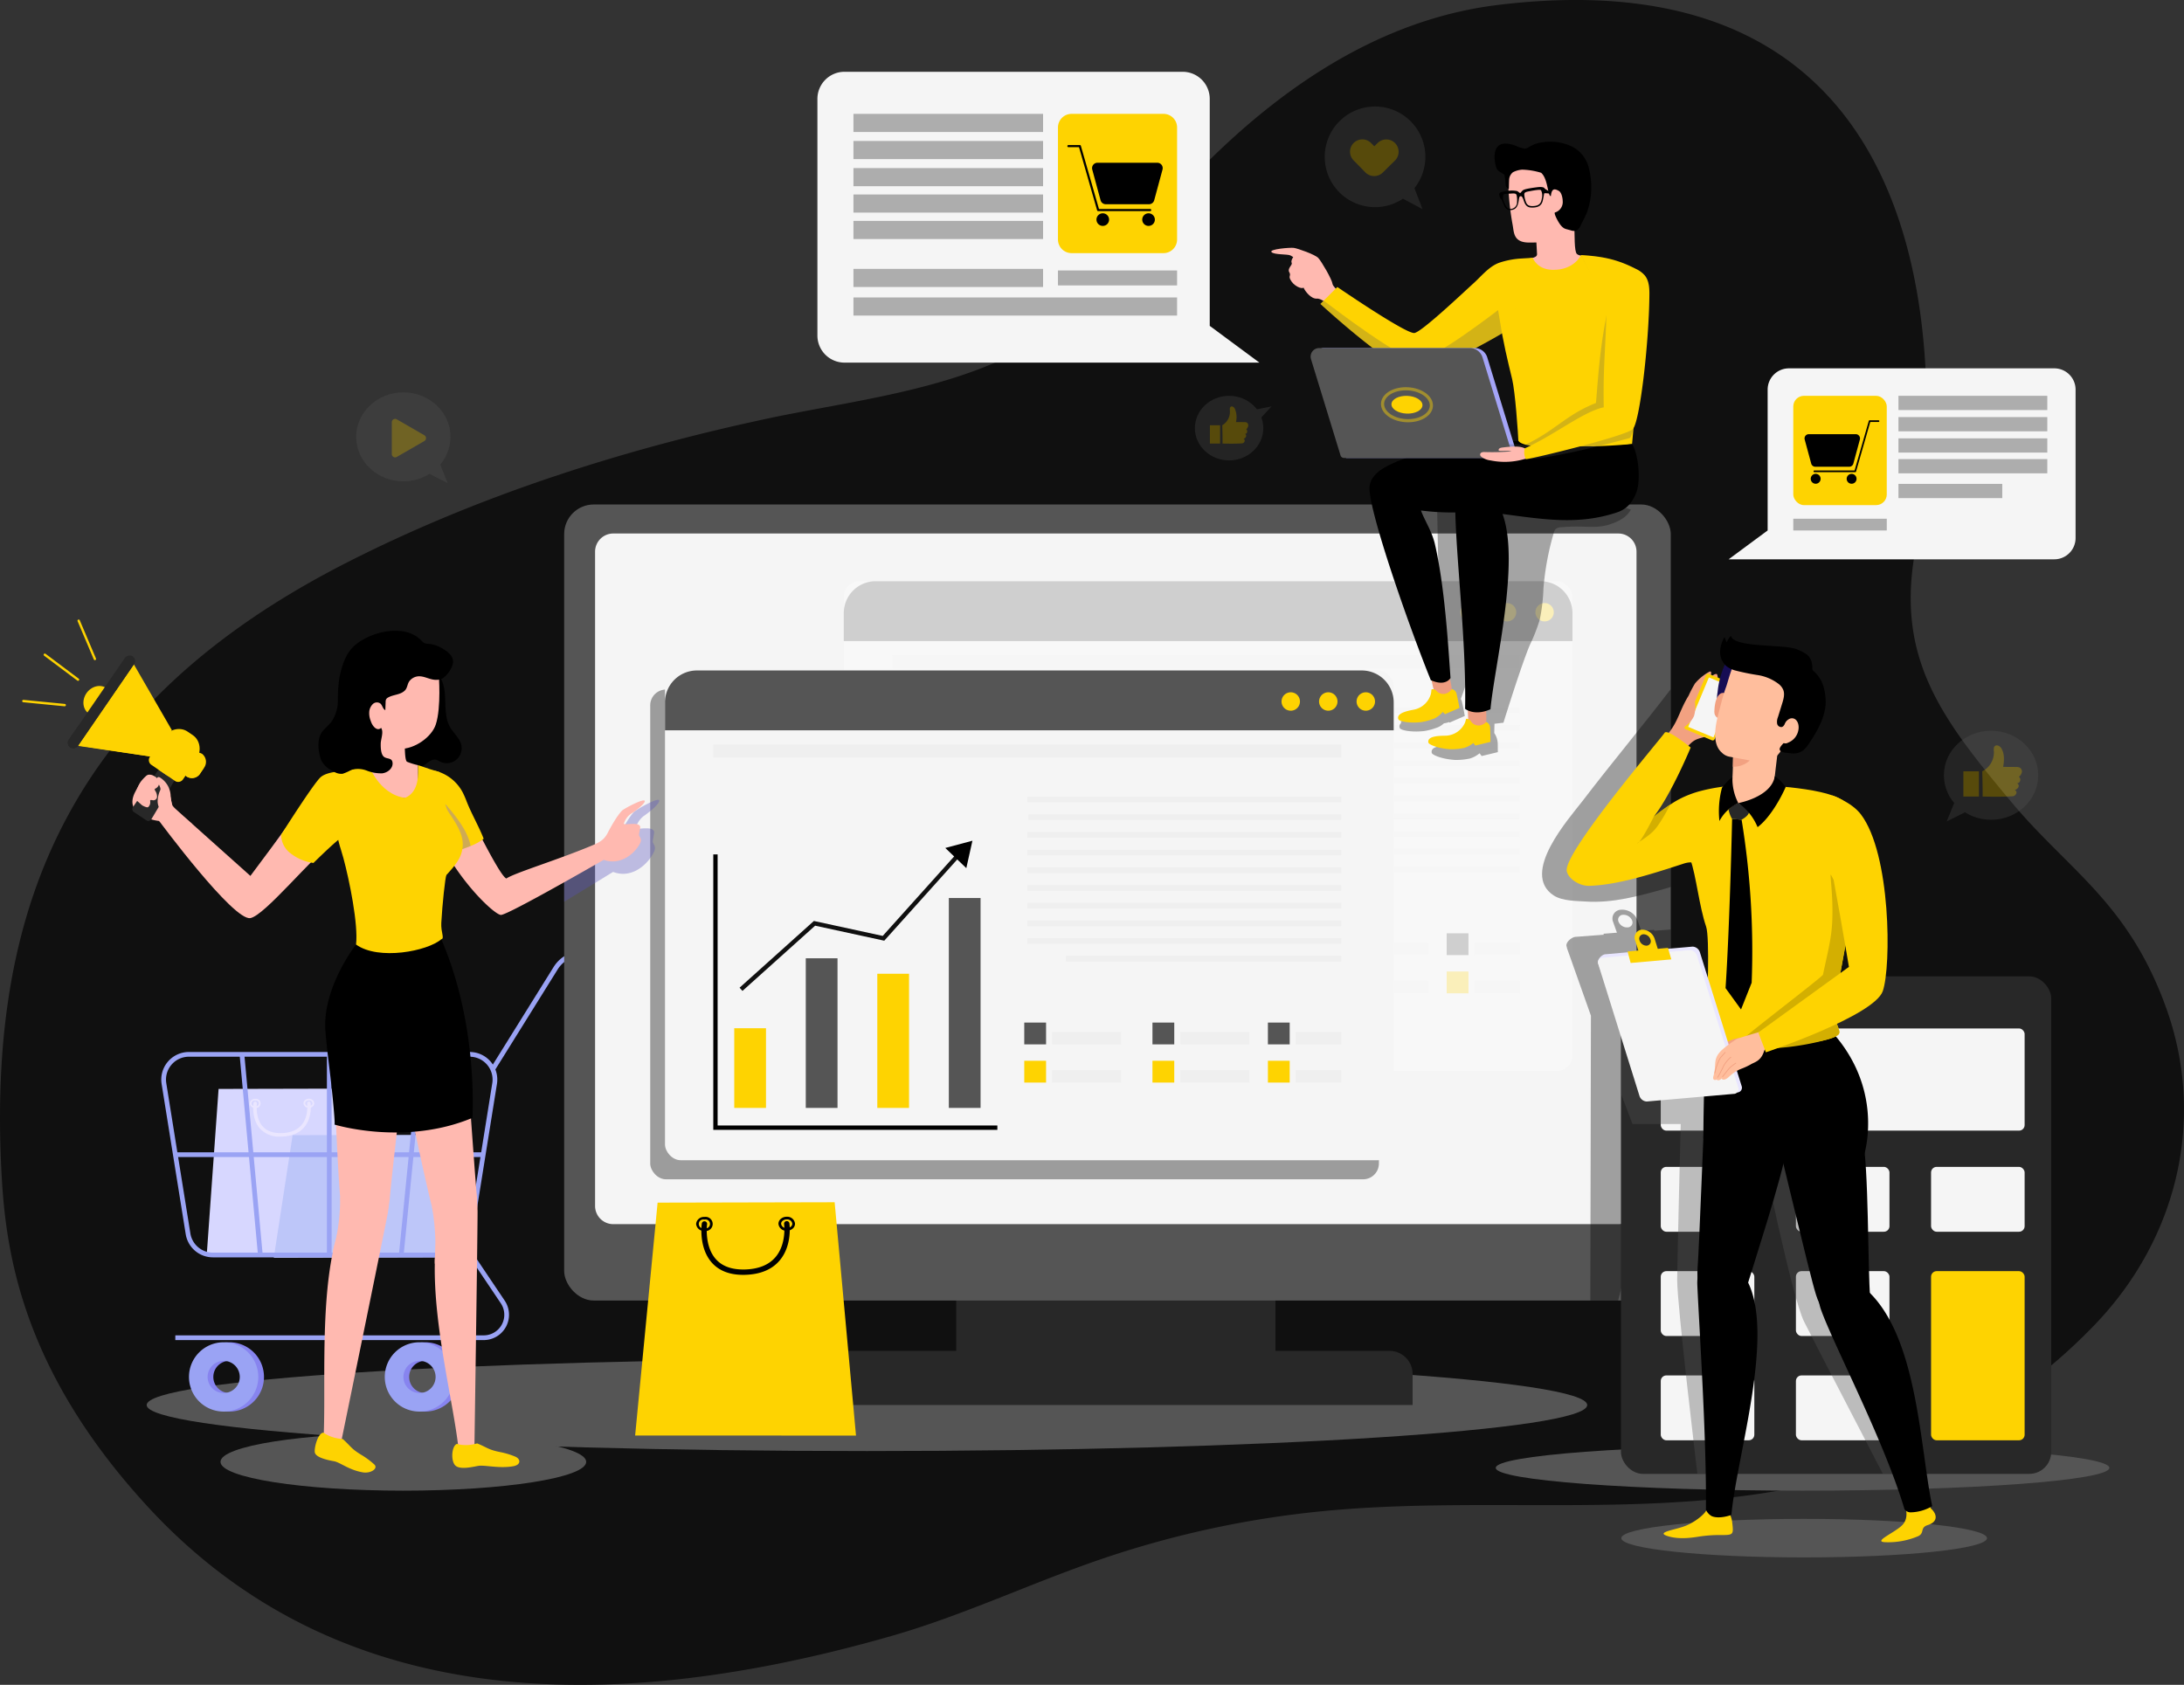 <svg xmlns="http://www.w3.org/2000/svg" width="692.871" height="534.572" viewBox="0 0 692.871 534.572">
  <rect x="0" y="0" width="692.871" height="534.572" fill="#333333" stroke="none"/>
  <g id="digital-marketing" transform="translate(-1022.656 -209.373)">
    <path id="Path_1632" data-name="Path 1632" d="M1709.9,529.247c-11.988-33.424-30.866-43.594-48.821-65.032-21.931-26.186-36.723-45.218-31.028-78.9,9.3-55.032,13.286-192.281-132.405-174.341-52.219,6.432-93.484,46.449-123.5,86.393-25.545,33.988-71.494,36.986-108.48,44.91-45.442,9.737-91.731,24.445-133.776,45.994-86.589,44.38-112.451,108.181-108.919,189.811,1.068,24.663,4.557,63.51,46.218,108.966,56.229,61.354,137.939,69.569,236.286,41.392,22.509-6.448,43.788-16.565,65.934-24.18a311.11,311.11,0,0,1,71.158-15.451c56.484-5.461,115.035,4.416,169.22-12.449a178.532,178.532,0,0,0,75.683-46.938C1713.35,602.318,1722.556,564.525,1709.9,529.247Z" transform="translate(0 0)" fill="#101010"/>
    <g id="Group_1623" data-name="Group 1623" transform="translate(1069.187 640.558)">
      <path id="Path_1633" data-name="Path 1633" d="M1045.67,437.238c0,8.061,102.3,14.6,228.511,14.6,126.192,0,228.5-6.541,228.5-14.6s-102.3-14.606-228.5-14.606C1147.973,422.632,1045.67,429.173,1045.67,437.238Z" transform="translate(-1045.67 -422.632)" fill="#555"/>
    </g>
    <path id="Path_1634" data-name="Path 1634" d="M1173.27,443.39c0,5.047-25.971,9.139-58.008,9.139s-58.008-4.092-58.008-9.139,25.971-9.137,58.008-9.137S1173.27,438.345,1173.27,443.39Z" transform="translate(35.355 229.801)" fill="#555"/>
    <path id="Path_1778" data-name="Path 1778" d="M97.33,0c53.754,0,97.33,3.237,97.33,7.23s-43.576,7.23-97.33,7.23S0,11.223,0,7.23,43.576,0,97.33,0Z" transform="translate(1497.185 667.87)" fill="#555"/>
    <g id="Group_1629" data-name="Group 1629" transform="translate(1074.556 511.827)">
      <path id="Path_1635" data-name="Path 1635" d="M1058.843,380.3l-3.737,52.344h49.931L1101.6,380.2Z" transform="translate(-1041.397 -337.259)" fill="#d7d7ff"/>
      <g id="Group_1626" data-name="Group 1626" transform="translate(27.352 46.15)">
        <g id="Group_1624" data-name="Group 1624" transform="translate(0 0.038)">
          <path id="Path_1636" data-name="Path 1636" d="M1061.853,383.261v0a1.6,1.6,0,0,1,1.709-1.452h0a1.469,1.469,0,1,1,.006,2.9h0A1.6,1.6,0,0,1,1061.853,383.261Zm1.711-.9a.927.927,0,1,0,0,1.794h0a.927.927,0,1,0,0-1.794Zm-1.442.9h0Z" transform="translate(-1061.853 -381.807)" fill="#eae6ff"/>
        </g>
        <g id="Group_1625" data-name="Group 1625" transform="translate(17.02)">
          <path id="Path_1637" data-name="Path 1637" d="M1070.271,383.24h0a1.328,1.328,0,0,1,.4-.938,1.845,1.845,0,0,1,1.306-.514h.006a1.6,1.6,0,0,1,1.713,1.444,1.34,1.34,0,0,1-.52,1.043,1.87,1.87,0,0,1-1.189.408h0A1.6,1.6,0,0,1,1070.271,383.24Zm1.708-.9a1.3,1.3,0,0,0-.916.354.763.763,0,0,0-.238.544h0a1.056,1.056,0,0,0,1.16.894h0a1.328,1.328,0,0,0,.841-.283.8.8,0,0,0,.316-.615,1.056,1.056,0,0,0-1.159-.894Z" transform="translate(-1070.271 -381.788)" fill="#eae6ff"/>
        </g>
        <path id="Path_1638" data-name="Path 1638" d="M1071.023,393.352c.158,0,.32,0,.485-.008,3.128-.105,5.512-1.112,7.089-2.994,2.608-3.116,2.018-7.461,1.991-7.645a.554.554,0,0,0-1.1.158c.006.04.543,4.052-1.749,6.783-1.365,1.626-3.478,2.5-6.274,2.592-2.707.081-4.725-.623-6.07-2.119-2.438-2.713-1.837-7.174-1.832-7.218a.553.553,0,1,0-1.1-.158c-.028.2-.681,5.006,2.1,8.112A8.245,8.245,0,0,0,1071.023,393.352Z" transform="translate(-1061.308 -381.336)" fill="#eae6ff"/>
      </g>
      <path id="Path_1639" data-name="Path 1639" d="M1071.584,387.558l-5.967,38.917,54.21-.127-5.489-38.89Z" transform="translate(-1030.655 -329.845)" fill="#bdc6f9"/>
      <g id="Group_1628" data-name="Group 1628">
        <path id="Path_1640" data-name="Path 1640" d="M1064.195,420.006a10.995,10.995,0,1,0,11,10.995A11,11,0,0,0,1064.195,420.006Zm0,16.1a5.1,5.1,0,1,1,5.128-5.105A5.1,5.1,0,0,1,1064.195,436.106Z" transform="translate(-1043.344 -296.584)" fill="#8784ef"/>
        <path id="Path_1641" data-name="Path 1641" d="M1063.3,420.006A10.995,10.995,0,1,0,1074.3,431,11,11,0,0,0,1063.3,420.006Zm0,16.1a5.1,5.1,0,1,1,5.125-5.105A5.1,5.1,0,0,1,1063.3,436.106Z" transform="translate(-1044.258 -296.584)" fill="#9aa3f4"/>
        <path id="Path_1642" data-name="Path 1642" d="M1094.921,420.006A10.995,10.995,0,1,0,1105.916,431,11,11,0,0,0,1094.921,420.006Zm0,16.1a5.1,5.1,0,1,1,5.125-5.105A5.1,5.1,0,0,1,1094.921,436.106Z" transform="translate(-1011.948 -296.584)" fill="#8784ef"/>
        <path id="Path_1643" data-name="Path 1643" d="M1094.025,420.006A10.995,10.995,0,1,0,1105.02,431,11,11,0,0,0,1094.025,420.006Zm0,16.1a5.1,5.1,0,1,1,5.128-5.105A5.1,5.1,0,0,1,1094.025,436.106Z" transform="translate(-1012.861 -296.584)" fill="#9aa3f4"/>
        <g id="Group_1627" data-name="Group 1627">
          <path id="Path_1644" data-name="Path 1644" d="M1161.513,358.963h-33.038a10.065,10.065,0,0,0-8.543,4.743l-19.968,32.063" transform="translate(-995.556 -358.963)" fill="none" stroke="#9aa3f4" stroke-miterlimit="10" stroke-width="1.5"/>
          <path id="Path_1645" data-name="Path 1645" d="M1063.97,438.487H1137.8a8,8,0,0,0,7.9-6.737l7.639-47.652a8,8,0,0,0-7.9-9.272h-89.1a8.006,8.006,0,0,0-7.9,9.272l7.641,47.652A8,8,0,0,0,1063.97,438.487Z" transform="translate(-1048.325 -342.753)" fill="none" stroke="#9aa3f4" stroke-miterlimit="10" stroke-width="1.5"/>
          <line id="Line_3" data-name="Line 3" y2="63.661" transform="translate(52.559 32.074)" fill="none" stroke="#9aa3f4" stroke-miterlimit="10" stroke-width="1.5"/>
          <line id="Line_4" data-name="Line 4" x1="97.678" transform="translate(3.72 63.904)" fill="none" stroke="#9aa3f4" stroke-miterlimit="10" stroke-width="1.5"/>
          <line id="Line_5" data-name="Line 5" x1="6.318" y2="63.661" transform="translate(75.399 32.074)" fill="none" stroke="#9aa3f4" stroke-miterlimit="10" stroke-width="1.5"/>
          <line id="Line_6" data-name="Line 6" x2="5.832" y2="63.661" transform="translate(24.859 32.074)" fill="none" stroke="#9aa3f4" stroke-miterlimit="10" stroke-width="1.5"/>
          <path id="Path_1646" data-name="Path 1646" d="M1142.08,404.88l11.959,17.789a7.285,7.285,0,0,1-6.045,11.351h-97.829" transform="translate(-1046.445 -312.041)" fill="none" stroke="#9aa3f4" stroke-miterlimit="10" stroke-width="1.5"/>
        </g>
      </g>
    </g>
    <g id="Group_1855" data-name="Group 1855" transform="translate(1201.637 369.435)">
      <rect id="Rectangle_70" data-name="Rectangle 70" width="101.273" height="27.243" transform="translate(124.366 243.679)" fill="#282828"/>
      <rect id="Rectangle_71" data-name="Rectangle 71" width="351.071" height="252.573" rx="9.387" transform="translate(0)" fill="#555"/>
      <path id="Path_1780" data-name="Path 1780" d="M5.768,0H324.624a5.768,5.768,0,0,1,5.768,5.768V213.362a5.768,5.768,0,0,1-5.768,5.768H5.768A5.768,5.768,0,0,1,0,213.362V5.768A5.768,5.768,0,0,1,5.768,0Z" transform="translate(9.807 9.209)" fill="#f5f5f5"/>
      <path id="Rectangle_73" data-name="Rectangle 73" d="M7.322,0H181.01a7.322,7.322,0,0,1,7.322,7.322v9.853a0,0,0,0,1,0,0H0a0,0,0,0,1,0,0V7.322A7.322,7.322,0,0,1,7.322,0Z" transform="translate(80.836 268.553)" fill="#282828"/>
      <g id="Group_1632" data-name="Group 1632" transform="translate(88.707 24.344)" opacity="0.35">
        <g id="Group_1631" data-name="Group 1631">
          <g id="Group_1630" data-name="Group 1630">
            <rect id="Rectangle_74" data-name="Rectangle 74" width="231.177" height="155.391" rx="5.01" fill="#fff"/>
          </g>
        </g>
      </g>
      <g id="Group_1740" data-name="Group 1740" transform="translate(88.706 24.344)" opacity="0.25" style="mix-blend-mode: multiply;isolation: isolate">
        <g id="Group_1739" data-name="Group 1739" transform="translate(15.321 23.498)">
          <g id="Group_1635" data-name="Group 1635" transform="translate(6.651 90.014)">
            <g id="Group_1634" data-name="Group 1634">
              <g id="Group_1633" data-name="Group 1633">
                <rect id="Rectangle_75" data-name="Rectangle 75" width="10.07" height="25.281" fill="#fca70c"/>
              </g>
            </g>
          </g>
          <g id="Group_1638" data-name="Group 1638" transform="translate(29.342 67.821)">
            <g id="Group_1637" data-name="Group 1637">
              <g id="Group_1636" data-name="Group 1636">
                <rect id="Rectangle_76" data-name="Rectangle 76" width="10.07" height="47.474" fill="#b1affd"/>
              </g>
            </g>
          </g>
          <g id="Group_1641" data-name="Group 1641" transform="translate(52.034 72.73)">
            <g id="Group_1640" data-name="Group 1640">
              <g id="Group_1639" data-name="Group 1639">
                <rect id="Rectangle_77" data-name="Rectangle 77" width="10.07" height="42.565" fill="#fca70c"/>
              </g>
            </g>
          </g>
          <g id="Group_1644" data-name="Group 1644" transform="translate(74.725 48.697)">
            <g id="Group_1643" data-name="Group 1643">
              <g id="Group_1642" data-name="Group 1642">
                <rect id="Rectangle_78" data-name="Rectangle 78" width="10.07" height="66.597" fill="#b1affd"/>
              </g>
            </g>
          </g>
          <g id="Group_1647" data-name="Group 1647" transform="translate(29.342 67.821)" opacity="0.15" style="mix-blend-mode: multiply;isolation: isolate">
            <g id="Group_1646" data-name="Group 1646">
              <g id="Group_1645" data-name="Group 1645">
                <rect id="Rectangle_79" data-name="Rectangle 79" width="4.622" height="47.474" opacity="0.26"/>
              </g>
            </g>
          </g>
          <g id="Group_1650" data-name="Group 1650" transform="translate(6.651 90.014)" opacity="0.15" style="mix-blend-mode: multiply;isolation: isolate">
            <g id="Group_1649" data-name="Group 1649">
              <g id="Group_1648" data-name="Group 1648">
                <rect id="Rectangle_80" data-name="Rectangle 80" width="4.622" height="25.281" opacity="0.26"/>
              </g>
            </g>
          </g>
          <g id="Group_1653" data-name="Group 1653" transform="translate(74.725 48.697)" opacity="0.62" style="mix-blend-mode: multiply;isolation: isolate">
            <g id="Group_1652" data-name="Group 1652">
              <g id="Group_1651" data-name="Group 1651">
                <rect id="Rectangle_81" data-name="Rectangle 81" width="4.622" height="66.597" opacity="0.26"/>
              </g>
            </g>
          </g>
          <g id="Group_1656" data-name="Group 1656" transform="translate(52.034 72.73)" opacity="0.15" style="mix-blend-mode: multiply;isolation: isolate">
            <g id="Group_1655" data-name="Group 1655">
              <g id="Group_1654" data-name="Group 1654">
                <rect id="Rectangle_82" data-name="Rectangle 82" width="4.622" height="42.565" opacity="0.26"/>
              </g>
            </g>
          </g>
          <g id="Group_1659" data-name="Group 1659" transform="translate(0 26.288)">
            <g id="Group_1658" data-name="Group 1658">
              <g id="Group_1657" data-name="Group 1657">
                <path id="Path_1647" data-name="Path 1647" d="M1252.752,421.167h-90.124V325.2H1164v94.591h88.749Z" transform="translate(-1162.629 -325.202)" fill="#d5dbda"/>
              </g>
            </g>
          </g>
          <g id="Group_1662" data-name="Group 1662" transform="translate(8.339 34.402)">
            <g id="Group_1661" data-name="Group 1661">
              <g id="Group_1660" data-name="Group 1660">
                <path id="Path_1648" data-name="Path 1648" d="M1167.671,372.987l-.918-1.023,23.576-21.17,21.837,4.744,23.646-26.324,1.023.919-24.181,26.919-21.93-4.764Z" transform="translate(-1166.753 -329.215)" fill="#d5dbda"/>
              </g>
            </g>
          </g>
          <g id="Group_1665" data-name="Group 1665" transform="translate(73.605 30.513)">
            <g id="Group_1664" data-name="Group 1664">
              <g id="Group_1663" data-name="Group 1663">
                <path id="Path_1649" data-name="Path 1649" d="M1205.7,335.988l-6.667-6.394,8.608-2.3Z" transform="translate(-1199.033 -327.291)" fill="#d5dbda"/>
              </g>
            </g>
          </g>
          <g id="Group_1678" data-name="Group 1678" transform="translate(98.658 88.221)">
            <g id="Group_1668" data-name="Group 1668">
              <g id="Group_1667" data-name="Group 1667">
                <g id="Group_1666" data-name="Group 1666">
                  <rect id="Rectangle_83" data-name="Rectangle 83" width="6.915" height="6.915" fill="#b1affd"/>
                </g>
              </g>
            </g>
            <g id="Group_1671" data-name="Group 1671" transform="translate(0 12.117)">
              <g id="Group_1670" data-name="Group 1670">
                <g id="Group_1669" data-name="Group 1669">
                  <rect id="Rectangle_84" data-name="Rectangle 84" width="6.915" height="6.916" fill="#fca70c"/>
                </g>
              </g>
            </g>
            <g id="Group_1674" data-name="Group 1674" transform="translate(8.821 15.102)">
              <g id="Group_1673" data-name="Group 1673">
                <g id="Group_1672" data-name="Group 1672">
                  <rect id="Rectangle_85" data-name="Rectangle 85" width="21.921" height="3.93" fill="#efefef"/>
                </g>
              </g>
            </g>
            <g id="Group_1677" data-name="Group 1677" transform="translate(8.821 2.986)">
              <g id="Group_1676" data-name="Group 1676">
                <g id="Group_1675" data-name="Group 1675">
                  <rect id="Rectangle_86" data-name="Rectangle 86" width="21.921" height="3.93" fill="#efefef"/>
                </g>
              </g>
            </g>
          </g>
          <g id="Group_1691" data-name="Group 1691" transform="translate(139.328 88.221)">
            <g id="Group_1681" data-name="Group 1681">
              <g id="Group_1680" data-name="Group 1680">
                <g id="Group_1679" data-name="Group 1679">
                  <rect id="Rectangle_87" data-name="Rectangle 87" width="6.916" height="6.915" fill="#b1affd"/>
                </g>
              </g>
            </g>
            <g id="Group_1684" data-name="Group 1684" transform="translate(0 12.117)">
              <g id="Group_1683" data-name="Group 1683">
                <g id="Group_1682" data-name="Group 1682">
                  <rect id="Rectangle_88" data-name="Rectangle 88" width="6.916" height="6.916" fill="#fca70c"/>
                </g>
              </g>
            </g>
            <g id="Group_1687" data-name="Group 1687" transform="translate(8.821 15.102)">
              <g id="Group_1686" data-name="Group 1686">
                <g id="Group_1685" data-name="Group 1685">
                  <rect id="Rectangle_89" data-name="Rectangle 89" width="21.921" height="3.93" fill="#efefef"/>
                </g>
              </g>
            </g>
            <g id="Group_1690" data-name="Group 1690" transform="translate(8.821 2.986)">
              <g id="Group_1689" data-name="Group 1689">
                <g id="Group_1688" data-name="Group 1688">
                  <rect id="Rectangle_90" data-name="Rectangle 90" width="21.921" height="3.93" fill="#efefef"/>
                </g>
              </g>
            </g>
          </g>
          <g id="Group_1704" data-name="Group 1704" transform="translate(175.951 88.221)">
            <g id="Group_1694" data-name="Group 1694">
              <g id="Group_1693" data-name="Group 1693">
                <g id="Group_1692" data-name="Group 1692">
                  <rect id="Rectangle_91" data-name="Rectangle 91" width="6.915" height="6.915" fill="#555"/>
                </g>
              </g>
            </g>
            <g id="Group_1697" data-name="Group 1697" transform="translate(0 12.117)">
              <g id="Group_1696" data-name="Group 1696">
                <g id="Group_1695" data-name="Group 1695">
                  <rect id="Rectangle_92" data-name="Rectangle 92" width="6.915" height="6.916" fill="#fed301"/>
                </g>
              </g>
            </g>
            <g id="Group_1700" data-name="Group 1700" transform="translate(8.821 15.102)">
              <g id="Group_1699" data-name="Group 1699">
                <g id="Group_1698" data-name="Group 1698">
                  <rect id="Rectangle_93" data-name="Rectangle 93" width="14.426" height="3.93" fill="#efefef"/>
                </g>
              </g>
            </g>
            <g id="Group_1703" data-name="Group 1703" transform="translate(8.821 2.986)">
              <g id="Group_1702" data-name="Group 1702">
                <g id="Group_1701" data-name="Group 1701">
                  <rect id="Rectangle_94" data-name="Rectangle 94" width="14.426" height="3.93" fill="#efefef"/>
                </g>
              </g>
            </g>
          </g>
          <g id="Group_1738" data-name="Group 1738">
            <g id="Group_1707" data-name="Group 1707" transform="translate(99.953 22.146)">
              <g id="Group_1706" data-name="Group 1706">
                <g id="Group_1705" data-name="Group 1705">
                  <rect id="Rectangle_95" data-name="Rectangle 95" width="99.244" height="1.805" fill="#efefef"/>
                </g>
              </g>
            </g>
            <g id="Group_1710" data-name="Group 1710">
              <g id="Group_1709" data-name="Group 1709">
                <g id="Group_1708" data-name="Group 1708">
                  <rect id="Rectangle_96" data-name="Rectangle 96" width="199.197" height="4.13" fill="#efefef"/>
                </g>
              </g>
            </g>
            <g id="Group_1713" data-name="Group 1713" transform="translate(99.655 27.757)">
              <g id="Group_1712" data-name="Group 1712">
                <g id="Group_1711" data-name="Group 1711">
                  <rect id="Rectangle_97" data-name="Rectangle 97" width="99.542" height="1.804" fill="#efefef"/>
                </g>
              </g>
            </g>
            <g id="Group_1716" data-name="Group 1716" transform="translate(99.655 16.535)">
              <g id="Group_1715" data-name="Group 1715">
                <g id="Group_1714" data-name="Group 1714">
                  <rect id="Rectangle_98" data-name="Rectangle 98" width="99.542" height="1.804" fill="#efefef"/>
                </g>
              </g>
            </g>
            <g id="Group_1719" data-name="Group 1719" transform="translate(99.655 33.369)">
              <g id="Group_1718" data-name="Group 1718">
                <g id="Group_1717" data-name="Group 1717">
                  <rect id="Rectangle_99" data-name="Rectangle 99" width="99.542" height="1.804" fill="#efefef"/>
                </g>
              </g>
            </g>
            <g id="Group_1722" data-name="Group 1722" transform="translate(99.655 38.98)">
              <g id="Group_1721" data-name="Group 1721">
                <g id="Group_1720" data-name="Group 1720">
                  <rect id="Rectangle_100" data-name="Rectangle 100" width="99.542" height="1.804" fill="#efefef"/>
                </g>
              </g>
            </g>
            <g id="Group_1725" data-name="Group 1725" transform="translate(99.655 44.591)">
              <g id="Group_1724" data-name="Group 1724">
                <g id="Group_1723" data-name="Group 1723">
                  <rect id="Rectangle_101" data-name="Rectangle 101" width="99.542" height="1.805" fill="#efefef"/>
                </g>
              </g>
            </g>
            <g id="Group_1728" data-name="Group 1728" transform="translate(99.655 50.203)">
              <g id="Group_1727" data-name="Group 1727">
                <g id="Group_1726" data-name="Group 1726">
                  <rect id="Rectangle_102" data-name="Rectangle 102" width="99.542" height="1.804" fill="#efefef"/>
                </g>
              </g>
            </g>
            <g id="Group_1731" data-name="Group 1731" transform="translate(99.655 55.814)">
              <g id="Group_1730" data-name="Group 1730">
                <g id="Group_1729" data-name="Group 1729">
                  <rect id="Rectangle_103" data-name="Rectangle 103" width="99.542" height="1.804" fill="#efefef"/>
                </g>
              </g>
            </g>
            <g id="Group_1734" data-name="Group 1734" transform="translate(99.655 61.425)">
              <g id="Group_1733" data-name="Group 1733">
                <g id="Group_1732" data-name="Group 1732">
                  <rect id="Rectangle_104" data-name="Rectangle 104" width="99.542" height="1.804" fill="#efefef"/>
                </g>
              </g>
            </g>
            <g id="Group_1737" data-name="Group 1737" transform="translate(111.842 67.036)">
              <g id="Group_1736" data-name="Group 1736">
                <g id="Group_1735" data-name="Group 1735">
                  <rect id="Rectangle_105" data-name="Rectangle 105" width="87.355" height="1.804" fill="#efefef"/>
                </g>
              </g>
            </g>
          </g>
        </g>
        <path id="Path_1650" data-name="Path 1650" d="M1376.1,300.578H1165.181a10.129,10.129,0,0,0-10.13,10.13v8.866H1386.23v-8.866A10.13,10.13,0,0,0,1376.1,300.578Z" transform="translate(-1155.051 -300.578)" fill="#555"/>
        <path id="Path_1651" data-name="Path 1651" d="M1257.635,306.923a2.921,2.921,0,1,1-2.921-2.92A2.921,2.921,0,0,1,1257.635,306.923Z" transform="translate(-1056.191 -297.078)" fill="#fed301"/>
        <circle id="Ellipse_369" data-name="Ellipse 369" cx="2.921" cy="2.921" r="2.921" transform="translate(207.507 6.925)" fill="#fed301"/>
        <circle id="Ellipse_370" data-name="Ellipse 370" cx="2.921" cy="2.921" r="2.921" transform="translate(219.411 6.925)" fill="#fed301"/>
      </g>
      <g id="Group_1854" data-name="Group 1854" transform="translate(27.298 52.665)">
        <g id="Group_1743" data-name="Group 1743" transform="translate(0 6.051)">
          <g id="Group_1742" data-name="Group 1742">
            <g id="Group_1741" data-name="Group 1741">
              <rect id="Rectangle_106" data-name="Rectangle 106" width="231.176" height="155.391" rx="5.01" fill="#555" opacity="0.55" style="mix-blend-mode: multiply;isolation: isolate"/>
            </g>
          </g>
        </g>
        <g id="Group_1746" data-name="Group 1746" transform="translate(4.69 0)">
          <g id="Group_1745" data-name="Group 1745">
            <g id="Group_1744" data-name="Group 1744">
              <rect id="Rectangle_107" data-name="Rectangle 107" width="231.176" height="155.391" rx="5.01" fill="#f5f5f5"/>
            </g>
          </g>
        </g>
        <g id="Group_1853" data-name="Group 1853" transform="translate(20.01 23.498)">
          <g id="Group_1749" data-name="Group 1749" transform="translate(6.65 90.014)">
            <g id="Group_1748" data-name="Group 1748">
              <g id="Group_1747" data-name="Group 1747">
                <rect id="Rectangle_108" data-name="Rectangle 108" width="10.07" height="25.281" fill="#fed301"/>
              </g>
            </g>
          </g>
          <g id="Group_1752" data-name="Group 1752" transform="translate(29.342 67.821)">
            <g id="Group_1751" data-name="Group 1751">
              <g id="Group_1750" data-name="Group 1750">
                <rect id="Rectangle_109" data-name="Rectangle 109" width="10.07" height="47.474" fill="#555"/>
              </g>
            </g>
          </g>
          <g id="Group_1755" data-name="Group 1755" transform="translate(52.034 72.73)">
            <g id="Group_1754" data-name="Group 1754">
              <g id="Group_1753" data-name="Group 1753">
                <rect id="Rectangle_110" data-name="Rectangle 110" width="10.07" height="42.565" fill="#fed301"/>
              </g>
            </g>
          </g>
          <g id="Group_1758" data-name="Group 1758" transform="translate(74.725 48.697)">
            <g id="Group_1757" data-name="Group 1757">
              <g id="Group_1756" data-name="Group 1756">
                <rect id="Rectangle_111" data-name="Rectangle 111" width="10.07" height="66.597" fill="#555"/>
              </g>
            </g>
          </g>
          <g id="Group_1773" data-name="Group 1773" transform="translate(0 34.861)">
            <g id="Group_1772" data-name="Group 1772">
              <g id="Group_1771" data-name="Group 1771">
                <path id="Path_1652" data-name="Path 1652" d="M1224.7,430.841h-90.124V343.449h1.375v86.018H1224.7Z" transform="translate(-1134.576 -343.449)"/>
              </g>
            </g>
          </g>
          <g id="Group_1776" data-name="Group 1776" transform="translate(8.339 34.402)">
            <g id="Group_1775" data-name="Group 1775">
              <g id="Group_1774" data-name="Group 1774">
                <path id="Path_1653" data-name="Path 1653" d="M1139.619,386.994l-.919-1.023,23.576-21.17,21.837,4.744,23.646-26.324,1.023.919-24.18,26.919-21.93-4.764Z" transform="translate(-1138.7 -343.222)" fill="#101010"/>
              </g>
            </g>
          </g>
          <g id="Group_1779" data-name="Group 1779" transform="translate(73.605 30.513)">
            <g id="Group_1778" data-name="Group 1778">
              <g id="Group_1777" data-name="Group 1777">
                <path id="Path_1654" data-name="Path 1654" d="M1177.648,350l-6.668-6.394,8.608-2.3Z" transform="translate(-1170.98 -341.298)"/>
              </g>
            </g>
          </g>
          <g id="Group_1792" data-name="Group 1792" transform="translate(98.658 88.221)">
            <g id="Group_1782" data-name="Group 1782">
              <g id="Group_1781" data-name="Group 1781">
                <g id="Group_1780" data-name="Group 1780">
                  <rect id="Rectangle_116" data-name="Rectangle 116" width="6.916" height="6.915" fill="#555"/>
                </g>
              </g>
            </g>
            <g id="Group_1785" data-name="Group 1785" transform="translate(0 12.117)">
              <g id="Group_1784" data-name="Group 1784">
                <g id="Group_1783" data-name="Group 1783">
                  <rect id="Rectangle_117" data-name="Rectangle 117" width="6.916" height="6.916" fill="#fed301"/>
                </g>
              </g>
            </g>
            <g id="Group_1788" data-name="Group 1788" transform="translate(8.821 15.103)">
              <g id="Group_1787" data-name="Group 1787">
                <g id="Group_1786" data-name="Group 1786">
                  <rect id="Rectangle_118" data-name="Rectangle 118" width="21.922" height="3.93" fill="#efefef"/>
                </g>
              </g>
            </g>
            <g id="Group_1791" data-name="Group 1791" transform="translate(8.821 2.986)">
              <g id="Group_1790" data-name="Group 1790">
                <g id="Group_1789" data-name="Group 1789">
                  <rect id="Rectangle_119" data-name="Rectangle 119" width="21.922" height="3.93" fill="#efefef"/>
                </g>
              </g>
            </g>
          </g>
          <g id="Group_1805" data-name="Group 1805" transform="translate(139.328 88.221)">
            <g id="Group_1795" data-name="Group 1795">
              <g id="Group_1794" data-name="Group 1794">
                <g id="Group_1793" data-name="Group 1793">
                  <rect id="Rectangle_120" data-name="Rectangle 120" width="6.916" height="6.915" fill="#555"/>
                </g>
              </g>
            </g>
            <g id="Group_1798" data-name="Group 1798" transform="translate(0 12.117)">
              <g id="Group_1797" data-name="Group 1797">
                <g id="Group_1796" data-name="Group 1796">
                  <rect id="Rectangle_121" data-name="Rectangle 121" width="6.916" height="6.916" fill="#fed301"/>
                </g>
              </g>
            </g>
            <g id="Group_1801" data-name="Group 1801" transform="translate(8.821 15.103)">
              <g id="Group_1800" data-name="Group 1800">
                <g id="Group_1799" data-name="Group 1799">
                  <rect id="Rectangle_122" data-name="Rectangle 122" width="21.921" height="3.93" fill="#efefef"/>
                </g>
              </g>
            </g>
            <g id="Group_1804" data-name="Group 1804" transform="translate(8.821 2.986)">
              <g id="Group_1803" data-name="Group 1803">
                <g id="Group_1802" data-name="Group 1802">
                  <rect id="Rectangle_123" data-name="Rectangle 123" width="21.921" height="3.93" fill="#efefef"/>
                </g>
              </g>
            </g>
          </g>
          <g id="Group_1818" data-name="Group 1818" transform="translate(175.95 88.221)">
            <g id="Group_1808" data-name="Group 1808">
              <g id="Group_1807" data-name="Group 1807">
                <g id="Group_1806" data-name="Group 1806">
                  <rect id="Rectangle_124" data-name="Rectangle 124" width="6.916" height="6.915" fill="#555"/>
                </g>
              </g>
            </g>
            <g id="Group_1811" data-name="Group 1811" transform="translate(0 12.117)">
              <g id="Group_1810" data-name="Group 1810">
                <g id="Group_1809" data-name="Group 1809">
                  <rect id="Rectangle_125" data-name="Rectangle 125" width="6.916" height="6.916" fill="#fed301"/>
                </g>
              </g>
            </g>
            <g id="Group_1814" data-name="Group 1814" transform="translate(8.821 15.103)">
              <g id="Group_1813" data-name="Group 1813">
                <g id="Group_1812" data-name="Group 1812">
                  <rect id="Rectangle_126" data-name="Rectangle 126" width="14.426" height="3.93" fill="#efefef"/>
                </g>
              </g>
            </g>
            <g id="Group_1817" data-name="Group 1817" transform="translate(8.821 2.986)">
              <g id="Group_1816" data-name="Group 1816">
                <g id="Group_1815" data-name="Group 1815">
                  <rect id="Rectangle_127" data-name="Rectangle 127" width="14.426" height="3.93" fill="#efefef"/>
                </g>
              </g>
            </g>
          </g>
          <g id="Group_1852" data-name="Group 1852">
            <g id="Group_1821" data-name="Group 1821" transform="translate(99.953 22.146)">
              <g id="Group_1820" data-name="Group 1820">
                <g id="Group_1819" data-name="Group 1819">
                  <rect id="Rectangle_128" data-name="Rectangle 128" width="99.244" height="1.805" fill="#efefef"/>
                </g>
              </g>
            </g>
            <g id="Group_1824" data-name="Group 1824">
              <g id="Group_1823" data-name="Group 1823">
                <g id="Group_1822" data-name="Group 1822">
                  <rect id="Rectangle_129" data-name="Rectangle 129" width="199.197" height="4.13" fill="#efefef"/>
                </g>
              </g>
            </g>
            <g id="Group_1827" data-name="Group 1827" transform="translate(99.655 27.758)">
              <g id="Group_1826" data-name="Group 1826">
                <g id="Group_1825" data-name="Group 1825">
                  <rect id="Rectangle_130" data-name="Rectangle 130" width="99.542" height="1.804" fill="#efefef"/>
                </g>
              </g>
            </g>
            <g id="Group_1830" data-name="Group 1830" transform="translate(99.655 16.535)">
              <g id="Group_1829" data-name="Group 1829">
                <g id="Group_1828" data-name="Group 1828">
                  <rect id="Rectangle_131" data-name="Rectangle 131" width="99.542" height="1.804" fill="#efefef"/>
                </g>
              </g>
            </g>
            <g id="Group_1833" data-name="Group 1833" transform="translate(99.655 33.369)">
              <g id="Group_1832" data-name="Group 1832">
                <g id="Group_1831" data-name="Group 1831">
                  <rect id="Rectangle_132" data-name="Rectangle 132" width="99.542" height="1.804" fill="#efefef"/>
                </g>
              </g>
            </g>
            <g id="Group_1836" data-name="Group 1836" transform="translate(99.655 38.98)">
              <g id="Group_1835" data-name="Group 1835">
                <g id="Group_1834" data-name="Group 1834">
                  <rect id="Rectangle_133" data-name="Rectangle 133" width="99.542" height="1.804" fill="#efefef"/>
                </g>
              </g>
            </g>
            <g id="Group_1839" data-name="Group 1839" transform="translate(99.655 44.591)">
              <g id="Group_1838" data-name="Group 1838">
                <g id="Group_1837" data-name="Group 1837">
                  <rect id="Rectangle_134" data-name="Rectangle 134" width="99.542" height="1.805" fill="#efefef"/>
                </g>
              </g>
            </g>
            <g id="Group_1842" data-name="Group 1842" transform="translate(99.655 50.203)">
              <g id="Group_1841" data-name="Group 1841">
                <g id="Group_1840" data-name="Group 1840">
                  <rect id="Rectangle_135" data-name="Rectangle 135" width="99.542" height="1.804" fill="#efefef"/>
                </g>
              </g>
            </g>
            <g id="Group_1845" data-name="Group 1845" transform="translate(99.655 55.814)">
              <g id="Group_1844" data-name="Group 1844">
                <g id="Group_1843" data-name="Group 1843">
                  <rect id="Rectangle_136" data-name="Rectangle 136" width="99.542" height="1.804" fill="#efefef"/>
                </g>
              </g>
            </g>
            <g id="Group_1848" data-name="Group 1848" transform="translate(99.655 61.425)">
              <g id="Group_1847" data-name="Group 1847">
                <g id="Group_1846" data-name="Group 1846">
                  <rect id="Rectangle_137" data-name="Rectangle 137" width="99.542" height="1.804" fill="#efefef"/>
                </g>
              </g>
            </g>
            <g id="Group_1851" data-name="Group 1851" transform="translate(111.842 67.036)">
              <g id="Group_1850" data-name="Group 1850">
                <g id="Group_1849" data-name="Group 1849">
                  <rect id="Rectangle_138" data-name="Rectangle 138" width="87.355" height="1.804" fill="#efefef"/>
                </g>
              </g>
            </g>
          </g>
        </g>
        <path id="Path_1655" data-name="Path 1655" d="M1348.046,314.585H1137.129a10.13,10.13,0,0,0-10.13,10.13v8.866h231.177v-8.866A10.13,10.13,0,0,0,1348.046,314.585Z" transform="translate(-1122.309 -314.585)" fill="#555"/>
        <path id="Path_1656" data-name="Path 1656" d="M1229.582,320.932a2.921,2.921,0,1,1-2.922-2.922A2.921,2.921,0,0,1,1229.582,320.932Z" transform="translate(-1023.45 -311.085)" fill="#fed301"/>
        <path id="Path_1657" data-name="Path 1657" d="M1235.47,320.932a2.921,2.921,0,1,1-2.922-2.922A2.921,2.921,0,0,1,1235.47,320.932Z" transform="translate(-1017.433 -311.085)" fill="#fed301"/>
        <path id="Path_1658" data-name="Path 1658" d="M1241.358,320.932a2.921,2.921,0,1,1-2.92-2.922A2.92,2.92,0,0,1,1241.358,320.932Z" transform="translate(-1011.417 -311.085)" fill="#fed301"/>
      </g>
      <path id="Path_1659" data-name="Path 1659" d="M1308.307,288.625h-54.136q.555,26.331.894,52.668a20.872,20.872,0,0,1-.979,7.936l-.083,0c-.718-.038-.4.186-.647,1.47a.464.464,0,0,1-.016.059c-2.188,3.575-6.462,5.53-10.621,6.45a1.052,1.052,0,0,0,.067.58,1.327,1.327,0,0,0-.417,1.636c.251.586,3.363,1.381,7.59.926a20.2,20.2,0,0,0,4.688-1.3,7.357,7.357,0,0,0,1.727-1.177,6.009,6.009,0,0,0,1.583-.382l.172.162,4.843-2.109s-.528-3.055-.948-4.648a2.733,2.733,0,0,0-.32-.748,221.776,221.776,0,0,0,9.505-33.784c-.882,14.26-6,43.228-6.383,44.225a7.442,7.442,0,0,1-6.159,4.323c-1.146.1-6.785-.23-6.177,2.364.145.621,3.073,1.943,7.315,2.226a19.992,19.992,0,0,0,4.842-.467,8.989,8.989,0,0,0,3.019-1.644l.653.873,5.135-1.239s-.008-1.336-.04-2.946a6.528,6.528,0,0,0-1.1-3.132l.071-2.922,2.846-.336s5.718-18.494,8.434-24.784a55.306,55.306,0,0,0,3.073-7.879,56.816,56.816,0,0,0,1.179-9.859,87.16,87.16,0,0,1,3.308-17.8,2.627,2.627,0,0,1,.485-1.039,2.75,2.75,0,0,1,1.87-.653c7.279-.667,10.613.57,15.166-.841,6-1.862,6.642-4.586,6.933-4.715A18.851,18.851,0,0,0,1308.307,288.625Z" transform="translate(-977.247 -288.449)" fill="#101010" opacity="0.35" style="mix-blend-mode: multiply;isolation: isolate"/>
      <path id="Path_1660" data-name="Path 1660" d="M1305.455,380.288V317.506c-9.365,12.255-18.63,23.24-27.993,35.5-4.064,5.318-19.974,22.932-9.121,30,2.77,1.806,7.594,1.721,10,1.893,8.658.613,17.239-1.783,25.654-4.163C1304.484,380.595,1304.971,380.447,1305.455,380.288Z" transform="translate(-954.382 -258.935)" opacity="0.35" style="mix-blend-mode: multiply;isolation: isolate"/>
      <path id="Path_1661" data-name="Path 1661" d="M1301.548,358.414l-5.212.4-.1-.3-4.056.313-1.221-3.449a5.234,5.234,0,0,0-5.114-3.247,2.8,2.8,0,0,0-2.592,3.876c.212.6.807,2.271,1.211,3.417l-4.266.332.089.3-8.791.679c-1.389.008-3.441,1.8-3,3.057l.071.182a1.876,1.876,0,0,0,.041.328l7.606,21.454-.194,90.372h8.826l16.7-64.915Zm-13.716-.671a2.935,2.935,0,0,1-2.869-1.822,1.566,1.566,0,0,1,1.453-2.174,2.939,2.939,0,0,1,2.87,1.822A1.567,1.567,0,0,1,1287.832,357.743Z" transform="translate(-950.476 -223.56)" opacity="0.35" style="mix-blend-mode: multiply;isolation: isolate"/>
      <path id="Path_1662" data-name="Path 1662" d="M1133.243,338.791c-1.963,2.165-4.278,6.777-5.219,8.763-1,1.957-2.072,3.065-4.871,4.379-3.862,1.767-8,3.457-11.976,5.02v10.253c8.088-4.863,15.4-9.4,15.53-9.448,6.179,2.364,11.349-2.774,13.009-6.482.744-1.664-.374-2.343-.425-3.132-.026-.412.505-2.82.425-3.13-.485-2.165-6.3-.273-5.813-1.3a7.364,7.364,0,0,1,2.418-3.625c2.847-1.943,5.031-4.1,5.028-4.915C1141.351,333.762,1133.916,338.05,1133.243,338.791Z" transform="translate(-1111.178 -241.173)" fill="#5851bc" opacity="0.35" style="mix-blend-mode: multiply;isolation: isolate"/>
    </g>
    <g id="Group_1859" data-name="Group 1859" transform="translate(1536.902 519.158)">
      <rect id="Rectangle_139" data-name="Rectangle 139" width="136.497" height="157.849" rx="6.949" transform="translate(0)" fill="#282828"/>
      <g id="Group_1857" data-name="Group 1857" transform="translate(12.626 16.521)">
        <g id="Group_1856" data-name="Group 1856">
          <rect id="Rectangle_140" data-name="Rectangle 140" width="115.438" height="32.422" rx="1.773" fill="#f5f5f5"/>
          <rect id="Rectangle_141" data-name="Rectangle 141" width="29.683" height="20.581" rx="1.773" transform="translate(0 43.92)" fill="#f5f5f5"/>
          <rect id="Rectangle_142" data-name="Rectangle 142" width="29.683" height="20.581" rx="1.773" transform="translate(42.878 43.92)" fill="#f5f5f5"/>
          <rect id="Rectangle_143" data-name="Rectangle 143" width="29.683" height="20.581" rx="1.773" transform="translate(85.755 43.92)" fill="#f5f5f5"/>
          <rect id="Rectangle_144" data-name="Rectangle 144" width="29.683" height="20.581" rx="1.773" transform="translate(0 77.005)" fill="#f5f5f5"/>
          <rect id="Rectangle_145" data-name="Rectangle 145" width="29.683" height="20.581" rx="1.773" transform="translate(42.878 77.005)" fill="#f5f5f5"/>
          <rect id="Rectangle_146" data-name="Rectangle 146" width="29.683" height="20.581" rx="1.773" transform="translate(0 110.09)" fill="#f5f5f5"/>
          <rect id="Rectangle_147" data-name="Rectangle 147" width="29.683" height="20.581" rx="1.773" transform="translate(42.878 110.09)" fill="#f5f5f5"/>
        </g>
        <rect id="Rectangle_148" data-name="Rectangle 148" width="29.683" height="53.666" rx="1.773" transform="translate(85.755 77.005)" fill="#fed301"/>
      </g>
      <path id="Path_1665" data-name="Path 1665" d="M1277,391.464l3.658,9.622h15.3s-1.064,41.6-1.128,49.4,6.416,61.6,6.416,61.6h8.86l-.924-67.832,12.568-34.8s9.45,46.59,13.369,54.385,24.972,48.248,24.972,48.248h8.13l-20.874-89.214-8.959-31-45.175-21.115-16.211,1.6" transform="translate(-1276.996 -354.24)" fill="#555" opacity="0.35" style="mix-blend-mode: multiply;isolation: isolate"/>
    </g>
    <g id="Group_1864" data-name="Group 1864" transform="translate(1224.15 590.825)">
      <path id="Path_1666" data-name="Path 1666" d="M1129.444,398.16l-7.131,73.887,70.073.016-6.778-74.028Z" transform="translate(-1122.313 -398.035)" fill="#fed301"/>
      <g id="Group_1862" data-name="Group 1862" transform="translate(19.35 4.601)">
        <g id="Group_1860" data-name="Group 1860" transform="translate(0 0.059)">
          <path id="Path_1667" data-name="Path 1667" d="M1131.883,402.569v0a2.455,2.455,0,0,1,2.622-2.228h0a2.254,2.254,0,1,1,.008,4.446h0A2.456,2.456,0,0,1,1131.883,402.569Zm2.624-1.383a1.421,1.421,0,1,0,0,2.75h0a1.421,1.421,0,1,0,0-2.75Zm-2.212,1.381h0Z" transform="translate(-1131.883 -400.339)"/>
        </g>
        <g id="Group_1861" data-name="Group 1861" transform="translate(26.117)">
          <path id="Path_1668" data-name="Path 1668" d="M1144.8,402.538l.425,0-.425,0a2.034,2.034,0,0,1,.615-1.439,2.835,2.835,0,0,1,2.005-.789h.01a2.454,2.454,0,0,1,2.626,2.214,2.049,2.049,0,0,1-.8,1.6,2.875,2.875,0,0,1-1.826.629h0A2.456,2.456,0,0,1,1144.8,402.538Zm2.622-1.381a1.98,1.98,0,0,0-1.405.542,1.171,1.171,0,0,0-.37.835h0a1.624,1.624,0,0,0,1.781,1.373h0a2.059,2.059,0,0,0,1.29-.435,1.231,1.231,0,0,0,.485-.944,1.619,1.619,0,0,0-1.779-1.371Z" transform="translate(-1144.8 -400.31)"/>
        </g>
      </g>
      <g id="Group_1863" data-name="Group 1863" transform="translate(21.014 5.971)">
        <path id="Path_1669" data-name="Path 1669" d="M1145.956,418.053q.367,0,.746-.012c4.8-.16,8.459-1.706,10.875-4.594,4-4.782,3.1-11.448,3.057-11.729a.838.838,0,0,0-.958-.718.848.848,0,0,0-.722.958c.01.063.835,6.217-2.685,10.409-2.095,2.495-5.334,3.835-9.624,3.977-4.157.123-7.253-.954-9.315-3.249-3.741-4.165-2.821-11.009-2.81-11.078a.849.849,0,0,0-1.681-.241c-.044.311-1.047,7.681,3.221,12.445C1138.343,416.765,1141.669,418.053,1145.956,418.053Z" transform="translate(-1132.706 -400.988)"/>
      </g>
    </g>
    <g id="Group_1872" data-name="Group 1872" transform="translate(1030.067 406.315)">
      <path id="Path_1670" data-name="Path 1670" d="M1099.351,316.751c2.711,4.683.37,11.082,3.105,15.751,1.1,1.87,2.952,3.338,3.478,5.439a4.742,4.742,0,0,1-6.82,5.34,5.863,5.863,0,0,0-1.053-.522c-1.353-.4-2.576.8-3.74,1.6a5.715,5.715,0,0,1-4.925.869c-2.1-.7-3.4-2.821-4.1-4.923-1.955-5.876-.566-12.309,1.244-18.233.9-2.96,2.236-6.244,5.139-7.317" transform="translate(-967.028 -298.626)"/>
      <path id="Path_1671" data-name="Path 1671" d="M1157.116,350.414c.044.651,1.035,1.211.376,2.582-1.474,3.057-6.062,7.3-11.549,5.346-.239.085-30.312,17.469-32.629,17.469s-18.1-14.936-23.262-33.416c-1.231-4.41-.752-9.6,3.378-11.826a9.763,9.763,0,0,1,5.68,5.055c3.419,6.452,13.658,27.823,15.926,28.63,2.829-1.884,16.6-5.977,27.752-10.714,2.485-1.084,3.439-2,4.323-3.613.837-1.636,2.891-5.439,4.634-7.222.6-.613,7.2-4.147,7.2-2.986,0,.673-1.937,2.451-4.462,4.052a6.049,6.049,0,0,0-2.147,2.988c-.431.851,4.729-.71,5.16,1.076C1157.563,348.089,1157.092,350.074,1157.116,350.414Z" transform="translate(-961.803 -282.466)" fill="#ffb9b0"/>
      <path id="Path_1672" data-name="Path 1672" d="M1092.74,330.3a13.545,13.545,0,0,1,8.981,6.965,27.931,27.931,0,0,1,1.223,2.808c1.6,4.074,3.807,7.762,5.409,11.836-2.192,1.767-4.841,2.58-7.073,3.411a15.088,15.088,0,0,1-6.585.883,3.341,3.341,0,0,1-1.108-.245,3.649,3.649,0,0,1-1.152-.991q-1.028-1.18-2-2.406a6.612,6.612,0,0,1-1.345-2.3,6.986,6.986,0,0,1,.316-3.585" transform="translate(-962.315 -282.742)" fill="#fed301"/>
      <path id="Path_1673" data-name="Path 1673" d="M1093.7,336.049a1.393,1.393,0,0,0-.516-.439.935.935,0,0,0-1.082.479,2.485,2.485,0,0,0-.224,1.258,17.11,17.11,0,0,0,.768,4.877l-.512,8.6.012.018a15.063,15.063,0,0,0,6.159-.9c.928-.346,1.931-.7,2.942-1.112C1100.212,343.983,1096.908,339.881,1093.7,336.049Z" transform="translate(-959.336 -277.362)" fill="#7762ef" opacity="0.35" style="mix-blend-mode: multiply;isolation: isolate"/>
      <path id="Path_1674" data-name="Path 1674" d="M1096.7,326.871s-.115,5.382.711,5.734a21.091,21.091,0,0,0,3.478,1.076l.055,11.137-14.847-2.238-10.217-5.685s10.617-3.52,10.71-4.578-.582-7.014-.582-7.014" transform="translate(-975.673 -287.849)" fill="#ffb9b0"/>
      <g id="Group_1865" data-name="Group 1865" transform="translate(95.179 118.738)">
        <path id="Path_1675" data-name="Path 1675" d="M1076.435,416.476l-.009.041c-4.062,19.26-2.127,45.721-3.031,60.22.212.061,5.52.724,5.52.724s12.562-61.116,14.843-72.82a16.945,16.945,0,0,0,.291-2.266c.546-8.807-7.39-9.256-11.865-1.975a30.765,30.765,0,0,0-2.046,3.931c-.253.576-.487,1.156-.73,1.777l0,.02a56.892,56.892,0,0,0-1.972,6.148l-.046.222c-.186.617-.337,1.241-.487,1.868l-.031.141C1076.714,415.154,1076.577,415.805,1076.435,416.476Z" transform="translate(-1073.396 -335.038)" fill="#ffb9b0"/>
        <path id="Path_1676" data-name="Path 1676" d="M1098.53,377.813c-.15,1.593-1,9.177-2.02,18.122-.869,7.521-1.826,16-2.57,22.714-.552,5.035-.956,9.05-1.126,10.94a24.488,24.488,0,0,1-.447,3.251v.042c-1.911,8.8-7.989,9.307-11.685,7.267a7.448,7.448,0,0,1-1.4-.956,4.7,4.7,0,0,1-1.571-2.592v-.02c-.234-1.807-.469-4.27-.681-7.2v-.042c-.02-.02-.02-.02-.02-.042l-.022-.063c-.445-5.716-.827-13.067-1.168-20.227-.4-8.8-.657-17.273-.722-22.055-.02-.275-.02-.532-.042-.786-.063-14.659,13.407-24.05,21.778-19.5a1.941,1.941,0,0,1,.3.148,3.145,3.145,0,0,0,.32.192c.956.637,1.274,2.825,1.3,5.332C1098.785,374.157,1098.658,376.155,1098.53,377.813Z" transform="translate(-1071.704 -365.505)" fill="#ffb9b0"/>
        <path id="Path_1677" data-name="Path 1677" d="M1078.191,400.892l-1.025-3.84c0,.02,0,.02.01.044A61.364,61.364,0,0,1,1075.9,410.5l-.046.222c-.148.607-.3,1.252-.487,1.868l-.03.141a10.39,10.39,0,0,0-.435,1.969l-.008.041c-.012,1.741,3.7-5.991,4.547-7.8.1-.231.17-.362.17-.362l-1.005-4.028Z" transform="translate(-1071.864 -333.267)" fill="#ffb9b0"/>
      </g>
      <g id="Group_1866" data-name="Group 1866" transform="translate(119.437 118.1)">
        <path id="Path_1678" data-name="Path 1678" d="M1090.889,419.94l0,.042c-.384,20.166,5.843,43.881,7.491,58.528.2.006,5.087-.651,5.087-.651s.93-61.785.995-73.993a18.878,18.878,0,0,0-.121-2.325c-1-8.9-8.219-7.372-11.007.981a36.092,36.092,0,0,0-1.173,4.416c-.129.637-.242,1.272-.355,1.949v.022a66.454,66.454,0,0,0-.73,6.605l0,.233c-.062.659-.093,1.318-.121,1.979l0,.148C1090.915,418.555,1090.9,419.236,1090.889,419.94Z" transform="translate(-1079.798 -334.185)" fill="#ffb9b0"/>
        <path id="Path_1679" data-name="Path 1679" d="M1100.674,442.719a5.306,5.306,0,0,1-1.417-.617,4.044,4.044,0,0,1-1.854-2.186l0-.022c-.528-1.737-1.158-4.163-1.86-7.026-.016-.024-.016-.024-.014-.046l-.029-.071c-1.362-5.564-2.976-12.782-4.484-19.806-1.85-8.646-3.526-17.02-4.39-21.774-.067-.257-.813-3.718-.863-3.973-2.584-14.732,8.906-24.329,17.257-21.521.121.038.224.075.328.111,1.678.675,2.143,6.579,2.521,10.57s3.217,45.357,3.924,52.836a30.39,30.39,0,0,1,.148,3.352C1109.742,441.795,1104.354,443.821,1100.674,442.719Z" transform="translate(-1085.394 -365.189)" fill="#ffb9b0"/>
        <path id="Path_1680" data-name="Path 1680" d="M1091.978,402.2l-1.573-3.562c0,.02,0,.02.014.042a68.586,68.586,0,0,1,1.13,13.652l0,.233c-.03.639-.059,1.32-.121,1.979l0,.148a11.853,11.853,0,0,0-.055,2.066l0,.042c.285,1.735,2.309-6.876,2.766-8.886.055-.253.091-.4.091-.4l-1.585-3.757Z" transform="translate(-1080.274 -331.005)" fill="#ffb9b0"/>
      </g>
      <path id="Path_1681" data-name="Path 1681" d="M1083.467,358.445s-10.815,13.737-9.705,27.54c.463,5.744,1.175,10.807,1.83,16.588.093.833,1.391,12.97,1.025,12.982,0,0,22.279,6.885,43.8-2.135,0-1.472,1.723-29.722-9.905-56.657A187.375,187.375,0,0,1,1083.467,358.445Z" transform="translate(-977.925 -255.699)"/>
      <path id="Path_1682" data-name="Path 1682" d="M1116.565,354.828c-.085,3.935-2.177,6.331-5.182,9.646-.378.59-1.312,9.363-1.63,15.195-.166,3.035,1.13,4.941,0,5.19-4.323,3.771-19.9,6.826-27.045,1.678.748-6.343-2.092-20.316-4.009-27.421-.3-1.094-.562-2.016-.8-2.73-1.786-5.4-5.009-22.7-2.623-23.456.475-.15,1.213-.344,2.068-.6,3.735-1.126,9.252-3.059,9.252-3.059s3.237,9.574,11.652,10.73c4.594-1.892,4.19-7.7,4.135-10.372,1.5.414,2.163.827,6.82,2.208,1.306,1.88.18,5.807,2.287,11.662C1112.015,344.953,1116.668,350.036,1116.565,354.828Z" transform="translate(-977.163 -283.795)" fill="#fed301"/>
      <path id="Path_1683" data-name="Path 1683" d="M1105.009,316.205s.849,10.4-.926,15.856c-1.314,4.038-6.711,7.807-11.223,7.756-12.421,0-14.648-16.873-14.584-17.687s18.32-7.9,18.32-7.9Z" transform="translate(-973.232 -299.163)" fill="#ffb9b0"/>
      <path id="Path_1684" data-name="Path 1684" d="M1092.141,365.959" transform="translate(-959.061 -246.302)" fill="#f2f2f2"/>
      <g id="Group_1867" data-name="Group 1867" transform="translate(136.076 261.015)">
        <path id="Path_1685" data-name="Path 1685" d="M1112.977,443.12c-4.421.8-9.147-.447-11.084-.111-1.6.273-5.714,1.316-7.253-.067s-1.292-6.266.478-6.915a6.474,6.474,0,0,0,1.148.275,12.09,12.09,0,0,0,5.235-.429c3.364,1.385,3.49,1.99,7.313,2.762a24.856,24.856,0,0,1,4.873,1.478C1115.336,440.867,1115.47,442.675,1112.977,443.12Z" transform="translate(-1093.623 -435.873)" fill="#fed301"/>
      </g>
      <g id="Group_1868" data-name="Group 1868" transform="translate(92.429 257.609)">
        <path id="Path_1686" data-name="Path 1686" d="M1087.306,446.788c-4.43-.746-7.234-3.2-9.171-3.534-1.6-.285-5.629-1.07-6.049-2.719-.315-1.229.9-6.334,2.786-6.347a6.508,6.508,0,0,0,.987.647,12.116,12.116,0,0,0,5.071,1.365c2.7,2.44,2.612,3.051,5.95,5.069a24.849,24.849,0,0,1,4.086,3.039C1092.264,445.575,1089.8,447.211,1087.306,446.788Z" transform="translate(-1072.036 -434.188)" fill="#fed301"/>
      </g>
      <g id="Group_1869" data-name="Group 1869" transform="translate(43.138 47.716)">
        <path id="Path_1687" data-name="Path 1687" d="M1047.657,345.828l4.068-4.84,24.821,22.194s12.119-16.131,15.451-21.167c3.666-5.538,6.969-10.273,12.33-11.2,1.235.762-.417,20.654-1.062,21.135-7.487,5.6-22.061,23.676-26.7,24.614C1071.218,377.646,1047.657,345.828,1047.657,345.828Z" transform="translate(-1047.657 -329.934)" fill="#ffb9b0"/>
        <path id="Path_1688" data-name="Path 1688" d="M1086.629,330.378s-5.073.063-7.253,1.858-12.6,18.308-12.6,18.308a7.341,7.341,0,0,0,2.74,5.736,15.206,15.206,0,0,0,7.5,3.247s5.231-5.2,8.177-7.572c1.838-1.476,2.018,2.176,2.018,2.176l9.22-9Z" transform="translate(-1028.124 -330.378)" fill="#fed301"/>
      </g>
      <path id="Path_1689" data-name="Path 1689" d="M1077.585,353.088c-.277-.148-.548-.307-.811-.465a6.839,6.839,0,0,1-3.33-3.36c-.863-2.331-1.278-5.906-.069-8.168.817-1.531,2.356-2.531,3.407-3.91a12.053,12.053,0,0,0,2.009-6.792,44.788,44.788,0,0,1,.483-7.166c.859-4.009,2-7.827,5.091-10.409,4.948-4.135,14.867-6.587,20.259-1.973.981.839,1.173,1.51,2.5,1.64a9.745,9.745,0,0,1,4.527,1.322c1.771,1.023,3.916,2.465,3.668,4.788a8.315,8.315,0,0,1-3.375,4.911,4.091,4.091,0,0,1-1.907.427c-2.1.042-3.848-1.326-5.91-1.106a3.938,3.938,0,0,0-2.59,1.438c-.744.918-.643,2.2-1.51,3.055-1.393,1.377-3.553,1.26-5.2,2.155a1.739,1.739,0,0,0-.71.586,1.854,1.854,0,0,0-.182.884l-.095,2.606c-.819-.36-.9-1.525-1.579-2.111a1.874,1.874,0,0,0-2.366.154,3.956,3.956,0,0,0-1.14,2.267,6.508,6.508,0,0,0,.461,3.114c.54,1.769,2.056,3.364,3.282,2.194.89,1.308-.083,3.492-.115,4.97-.026,1.175,0,3.5,1.094,4.27,1.007.708,2.6.17,2.667,2,.055,1.67-1.616,2.976-3.275,3.18a12.252,12.252,0,0,1-4.9-.855,7.681,7.681,0,0,0-4.913-.241,14.933,14.933,0,0,1-2.76,1.241A4.312,4.312,0,0,1,1077.585,353.088Z" transform="translate(-979.007 -305.171)"/>
      <path id="Path_1690" data-name="Path 1690" d="M1062.309,346.1s-5.835-4.679-6.233-5.959-.483-2.651-.964-3.9a7.3,7.3,0,0,0-4.048-4.028c-1.462-.6-.746-1.1-2.311-.795-2.366.457-3.488,2.774-4.432,4.586-4.03,7.722,7.006,9.185,7.394,9.2.807.032,4.911,4.687,4.911,4.687" transform="translate(-1008.832 -281.691)" fill="#ffb9b0"/>
      <g id="Group_1871" data-name="Group 1871" transform="translate(14.151 11.021)">
        <path id="Path_1691" data-name="Path 1691" d="M1043.9,344.535l4,2.667a1.1,1.1,0,0,0,1.557-.352l8.777-14.707-5.2-2.93L1043.607,343A1.1,1.1,0,0,0,1043.9,344.535Z" transform="translate(-1023.005 -294.873)" fill="#282828"/>
        <g id="Group_1870" data-name="Group 1870">
          <path id="Path_1692" data-name="Path 1692" d="M1037.468,325.787l1.376.936,5.56-8.1-1.377-.938c-1.955-1.332-4.786-.6-6.323,1.638h0C1035.171,321.559,1035.512,324.453,1037.468,325.787Z" transform="translate(-1030.843 -307.335)" fill="#fed301"/>
          <path id="Path_1693" data-name="Path 1693" d="M1034.083,339.874l25.577,3.883,5.842-8.514L1052.595,312.9Z" transform="translate(-1032.542 -311.545)" fill="#fed301"/>
          <path id="Path_1694" data-name="Path 1694" d="M1034.891,330.923l23.942,3.528,2.328-3.393L1041.012,322Z" transform="translate(-1031.716 -302.24)" fill="#fed301"/>
          <path id="Path_1695" data-name="Path 1695" d="M1052.545,335.086h0a3.25,3.25,0,0,0,4.421-1.144l1.037-1.512a3.228,3.228,0,0,0-.532-4.523h0a3.254,3.254,0,0,0-4.422,1.144l-1.04,1.514A3.226,3.226,0,0,0,1052.545,335.086Z" transform="translate(-1014.908 -296.684)" fill="#fed301"/>
          <path id="Path_1696" data-name="Path 1696" d="M1053.051,328.4l-1.037,1.512a3.026,3.026,0,1,0,4.954,3.377l1.037-1.512a3.148,3.148,0,0,0,.212-.354,2.972,2.972,0,1,1-4.911-3.348A3.126,3.126,0,0,0,1053.051,328.4Z" transform="translate(-1014.907 -296.034)" fill="#fed301"/>
          <path id="Path_1697" data-name="Path 1697" d="M1034.027,341.4h0a1.911,1.911,0,0,0,2.6-.671l17.544-25.567a1.9,1.9,0,0,0-.313-2.657h0a1.908,1.908,0,0,0-2.6.673l-17.544,25.567A1.9,1.9,0,0,0,1034.027,341.4Z" transform="translate(-1033.321 -312.229)" fill="#282828"/>
          <path id="Path_1698" data-name="Path 1698" d="M1054.3,312.605l-14.61,21.292a1.912,1.912,0,0,1-2.6.673,1.583,1.583,0,0,1-.449-.487l-2.932,4.274a1.777,1.777,0,1,0,2.909,1.983l17.544-25.567A2.016,2.016,0,0,0,1054.3,312.605Z" transform="translate(-1033.321 -311.844)" fill="#282828"/>
          <path id="Path_1699" data-name="Path 1699" d="M1048.938,337.118l1.656,1.128c2.443,1.666,5.977.75,7.894-2.044l1.646-2.4c1.917-2.794,1.49-6.407-.952-8.073l-1.656-1.128c-2.443-1.664-5.977-.75-7.894,2.044l-1.646,2.4C1046.068,331.839,1046.5,335.454,1048.938,337.118Z" transform="translate(-1019.561 -300.431)" fill="#fed301"/>
          <path id="Path_1700" data-name="Path 1700" d="M1048.86,326.316l-2.462,3.591a1.826,1.826,0,0,0,.3,2.556l7.7,5.249a1.842,1.842,0,0,0,2.5-.647l2.463-3.591a1.838,1.838,0,0,1-2.5.647l-7.7-5.247A1.828,1.828,0,0,1,1048.86,326.316Z" transform="translate(-1020.345 -297.833)" fill="#fed301"/>
        </g>
      </g>
      <path id="Path_1701" data-name="Path 1701" d="M1044.127,339.1a8.045,8.045,0,0,1,1.405-6.011,12.935,12.935,0,0,1,1.433-1.545,1.994,1.994,0,0,1,.865-.57,2.719,2.719,0,0,1,1.869.423,3.4,3.4,0,0,1,1.532,1.522,2.03,2.03,0,0,1-1.124,2.442.423.423,0,0,0-.206.2c-.047.142.053.318.142.475a3.456,3.456,0,0,1,.592,2,1.168,1.168,0,0,1-1.373,1.027c-.3-.049-.7-.164-.8.065a.5.5,0,0,0-.006.261,2.134,2.134,0,0,1-.465,1.684.6.6,0,0,1-.37.235,1.059,1.059,0,0,1-.388-.053,5.417,5.417,0,0,1-1.367-.609" transform="translate(-1008.222 -282.103)" fill="#ffb9b0"/>
      <path id="Path_1702" data-name="Path 1702" d="M1052.124,340.48a30.743,30.743,0,0,1-.477-3.136,7.133,7.133,0,0,0-3.374-5.87.852.852,0,0,0-.548-.158.607.607,0,0,0-.447.526,1.627,1.627,0,0,0,.107.724c.237.742,1.29,2.135.964,2.9a8.664,8.664,0,0,0-.833,3.635c.036,1.11.556,2.914,1.87,3.094" transform="translate(-1004.918 -281.709)" fill="#ffb9b0"/>
      <line id="Line_7" data-name="Line 7" x2="5.146" y2="12.133" transform="translate(17.547)" fill="none" stroke="#fed301" stroke-linecap="round" stroke-linejoin="round" stroke-width="0.75"/>
      <line id="Line_8" data-name="Line 8" x2="10.546" y2="7.904" transform="translate(6.802 10.79)" fill="none" stroke="#fed301" stroke-linecap="round" stroke-linejoin="round" stroke-width="0.75"/>
      <path id="Path_1779" data-name="Path 1779" d="M0,0,9.017.886l4.1.4" transform="translate(0 25.488)" fill="none" stroke="#fed301" stroke-linecap="round" stroke-width="0.75"/>
    </g>
    <g id="Group_1881" data-name="Group 1881" transform="translate(1425.964 254.326)">
      <g id="Group_1880" data-name="Group 1880" transform="translate(0 5.485)">
        <path id="Path_1703" data-name="Path 1703" d="M1246.428,264.391s-4.711-3.324-4.879-4.719-3.451-7.052-4.5-8.179-6.571-3.039-7.75-3.207-7.938.4-7.1,1.326,5.217.586,6.058,1.092l.841.5s-.841,1.142-.5,1.834-1.446,1.753-.773,2.932-.271,1.1.332,2.325c.993,2.028,3.538,3.158,4.212,2.6.505,1.2,2.436,3.652,4.246,3.484s6.209,3.953,6.209,3.953" transform="translate(-1222.127 -220.076)" fill="#ffb9b0"/>
        <path id="Path_1704" data-name="Path 1704" d="M1278.589,244.541c.16,3.164-.064,8.674.841,9.491s3.83.689,3.83.689-10.453,13.217-11.387,12.491-13.3-10.8-10.52-11.321,5.5-.41,5.419-1.848-.158-2.877-.237-4.315" transform="translate(-1182.459 -223.873)" fill="#ffb9b0"/>
        <path id="Path_1705" data-name="Path 1705" d="M1294.407,310.164s-20.395,2.315-25.091,2.412-4.462-2.355-4.462-2.355c-.239-5.168-1.114-17.346-2.085-21.473-.908-3.854-1.31-5.277-2.1-8.939-1.755-8.138-1.678-9.693-3.536-19.738l12.182-9.792s1.261,3.747,6.367,3.811c6.826.087,8.949-4.693,8.949-4.693l16.616,11.032,1.559,26.834-1.988,22.1" transform="translate(-1186.354 -218.91)" fill="#fed301"/>
        <path id="Path_1706" data-name="Path 1706" d="M1280.517,252.12a35.079,35.079,0,0,1-1.438,4.689c-1.076,2.8-2.665,3.805-5.627,3.876l-6.246.148c-1.6.038-3.587.093-4.877-1.029s-1.306-2.982-1.591-4.523q-.543-2.954-.885-5.942a87.7,87.7,0,0,1-.55-11.749,8.364,8.364,0,0,1,.14-1.607,1.171,1.171,0,0,1,.267-.59,1.325,1.325,0,0,1,.75-.289,64.1,64.1,0,0,1,11.806-.756c2.788.079,5.742.4,7.95,2.111s3.275,4.507,4.224,7.149c.154.425.267.991-.1,1.252" transform="translate(-1184.156 -234.319)" fill="#ffb9b0"/>
        <g id="Group_1876" data-name="Group 1876" transform="translate(31.168 89.418)">
          <g id="Group_1873" data-name="Group 1873" transform="translate(9.06 71.749)">
            <path id="Path_1707" data-name="Path 1707" d="M1247.162,316.869a44.393,44.393,0,0,0,1.215,5.443c.54,1.385,5.091.107,5.39-.789s-1.432-7.493-1.432-7.493" transform="translate(-1236.773 -314.03)" fill="#ed9c80"/>
            <path id="Path_1708" data-name="Path 1708" d="M1260.6,319.123c.392,1.5.89,4.365.89,4.365l-4.547,1.979-.748-.7a8.424,8.424,0,0,1-2.521,2.012,18.938,18.938,0,0,1-4.4,1.221c-3.971.427-6.893-.319-7.127-.869-.984-2.3,4.282-2.918,5.328-3.193a6.98,6.98,0,0,0,4.99-5c.233-1.205-.067-1.417.609-1.379a1.6,1.6,0,0,1,1.136.534,2.872,2.872,0,0,0,3.231.75,3.44,3.44,0,0,0,1.614-1.343A1.988,1.988,0,0,1,1260.6,319.123Z" transform="translate(-1242.024 -310.483)" fill="#fed301"/>
          </g>
          <g id="Group_1874" data-name="Group 1874">
            <path id="Path_1709" data-name="Path 1709" d="M1277.092,299.948a77.136,77.136,0,0,1-23.219.552c1,2.879,3.468,6.569,4.406,10.625,3.1,13.391,4.175,31.382,4.959,42.51,0,0-1.486,2.857-6.254.683-7.121-17.59-19.556-53.236-19.44-60.97.148-9.845,24.722-12.222,42.729-14.647" transform="translate(-1237.543 -278.383)"/>
            <path id="Path_1710" data-name="Path 1710" d="M1307.118,280.4c5.663,4.137-31.39,19.711-31.39,19.711a61.389,61.389,0,0,1-12.143,1.159,8.837,8.837,0,0,1-.9-2.3c-.218-1.076-.1-2.2-.289-3.275a7.616,7.616,0,0,0-3.7-4.99,16.7,16.7,0,0,0-6.055-1.961c-5.008-.807-13.757-.243-13.757-.243,11.137-8.209,33.924-9.283,44.536-9.958C1285.445,281.892,1306.307,279.806,1307.118,280.4Z" transform="translate(-1236.179 -278.544)"/>
          </g>
          <g id="Group_1875" data-name="Group 1875" transform="translate(18.644 82.05)">
            <path id="Path_1711" data-name="Path 1711" d="M1252.971,321.022a44.522,44.522,0,0,0,.255,5.572c.291,1.46,4.994.989,5.445.158s-.111-7.627-.111-7.627" transform="translate(-1240.423 -319.125)" fill="#ed9c80"/>
            <path id="Path_1712" data-name="Path 1712" d="M1266.375,325.049c.127,1.543.119,4.454.119,4.454l-4.822,1.163-.615-.821a8.4,8.4,0,0,1-2.833,1.545,18.8,18.8,0,0,1-4.549.439c-3.983-.267-6.731-1.508-6.868-2.091-.57-2.436,4.723-2.129,5.8-2.22a6.985,6.985,0,0,0,5.782-4.06c.437-1.146.18-1.407.837-1.254a1.6,1.6,0,0,1,1.027.724,2.875,2.875,0,0,0,3.053,1.3,3.437,3.437,0,0,0,1.82-1.043A1.987,1.987,0,0,1,1266.375,325.049Z" transform="translate(-1246.764 -316.019)" fill="#fed301"/>
          </g>
          <path id="Path_1713" data-name="Path 1713" d="M1307.1,279.056a229.493,229.493,0,0,1-25.1.8c-3.207,0-27.455,4.551-29.774,8.66-3.813,6.757,2.489,46.259,1.9,74.539,0,0,2.908,2.428,8.049.146,1.278-13.892,9.487-46.665,3.823-61.965,13.369,1.775,24.156,3.538,36.305-.489,2.845-.944,4.972-2.954,6.252-6.63C1309.838,290.425,1309.169,282.356,1307.1,279.056Z" transform="translate(-1223.802 -278.021)"/>
        </g>
        <g id="Group_1877" data-name="Group 1877" transform="translate(15.596 31.369)">
          <path id="Path_1714" data-name="Path 1714" d="M1297.207,249.834s-2.914.162-3.482.206a26.741,26.741,0,0,0-7.2,1.363c-3.306,1.223-5.637,4.3-8.326,6.7-2.59,2.313-16.011,15.1-18.515,15.575s-24.479-14.59-24.479-14.59l-5.364,5.366s23.846,22.035,30.955,22.071c3.451.018,22.485-10,28.577-13.9Z" transform="translate(-1229.841 -249.834)" fill="#fed301"/>
          <path id="Path_1715" data-name="Path 1715" d="M1260.853,275.43c-4.9.279-27.366-16.879-29.97-18.88l-1.041,1.041s23.846,22.032,30.955,22.071c2.877.014,16.567-6.939,24.576-11.513l2.074-1.2-1.243-7.406S1266.057,275.137,1260.853,275.43Z" transform="translate(-1229.841 -242.971)" fill="#555" opacity="0.25" style="mix-blend-mode: multiply;isolation: isolate"/>
        </g>
        <g id="Group_1878" data-name="Group 1878" transform="translate(12.481 59.991)">
          <path id="Path_1716" data-name="Path 1716" d="M1238.784,298.859h54.583l-9.786-31.905a4.2,4.2,0,0,0-4.011-2.964h-47.8a2.719,2.719,0,0,0-2.6,3.518Z" transform="translate(-1227.538 -263.99)" fill="#a4a4f7"/>
          <path id="Path_1717" data-name="Path 1717" d="M1238.86,298.859h53.76l-9.786-31.905a4.2,4.2,0,0,0-4.011-2.964h-47.8a2.721,2.721,0,0,0-2.6,3.518l9.375,30.567A1.111,1.111,0,0,0,1238.86,298.859Z" transform="translate(-1228.3 -263.99)" fill="#555"/>
        </g>
        <path id="Path_1718" data-name="Path 1718" d="M1292.662,265.658c-2.715,12.283-3.2,21.9-3.965,30.678-9.537,3.7-13.421,9.214-22.752,13.369,0,0-7.37-1.225-8.144,1.555-.447,1.6,8.627,2.879,8.627,2.879,8.65.04,31.461-6.28,33.005-6.7s6.037-29.42,6.217-45.157c.026-2.234-.052-4.661-1.452-6.4a8.359,8.359,0,0,0-2.814-2.081c-6.086-3.114-10.595-3.963-17.417-4.4" transform="translate(-1185.69 -218.91)" fill="#555" opacity="0.25" style="mix-blend-mode: multiply;isolation: isolate"/>
        <path id="Path_1719" data-name="Path 1719" d="M1270.181,280.894c-1.025-1.29-2.893-1.478-4.541-1.438a33.386,33.386,0,0,0-3.647.291c-.55.075-1.183.2-1.241.8s2.673,0,4.1.415a72.132,72.132,0,0,1-8.439.228,2.407,2.407,0,0,0-.97.1.8.8,0,0,0-.548.738,1.009,1.009,0,0,0,.386.643,5.712,5.712,0,0,0,2.9,1.169,22.36,22.36,0,0,0,12.829-1.132" transform="translate(-1188.641 -188.199)" fill="#ffb9b0"/>
        <path id="Path_1720" data-name="Path 1720" d="M1287.945,265.428c-.224,13.132-1.157,19.139-.9,32.269-6.594,1.409-15.718,8.872-25.049,13.027a4.921,4.921,0,0,0,.307,3.415c.712.261,31.481-7.23,33.929-9.485,2.2-2.028,5.114-26.64,5.293-42.377.026-2.234-.052-4.661-1.452-6.4a8.359,8.359,0,0,0-2.814-2.081c-6.086-3.114-10.595-3.963-17.417-4.4" transform="translate(-1181.566 -218.91)" fill="#fed301"/>
        <g id="Group_1879" data-name="Group 1879" transform="translate(35.3 72.909)">
          <path id="Path_1721" data-name="Path 1721" d="M1255.074,275.446c.2,2.8-3.112,5.067-7.386,5.067s-7.9-2.269-8.094-5.067,3.112-5.067,7.386-5.067S1254.878,272.648,1255.074,275.446Z" transform="translate(-1239.586 -270.379)" fill="none" stroke="#fed301" stroke-miterlimit="10" stroke-width="1" opacity="0.45"/>
          <ellipse id="Ellipse_371" data-name="Ellipse 371" cx="2.816" cy="4.922" rx="2.816" ry="4.922" transform="matrix(0.039, -0.999, 0.999, 0.039, 2.721, 7.688)" fill="#fed301"/>
        </g>
      </g>
      <path id="Path_1722" data-name="Path 1722" d="M1272.314,239.228c-.1-.491-1.193-.588-2.287-.451s-4.014.505-4.614.973-.564.8-.886.839-.336-.293-1.033-.6a9.272,9.272,0,0,0-3.478.047c-1.094.138-2.133.38-2.113.882a2.8,2.8,0,0,0,.439,1.512c.222.139.222.115,1.084,2.095a2.09,2.09,0,0,0,2.637,1.431c1.8-.392,1.915-2.444,2.054-3.3s.269-.983.542-1.019.463.055.809.849.6,2.633,2.444,2.736c2.418.135,3.464-.691,3.8-2.24.453-2.1.35-2.109.531-2.3a11.694,11.694,0,0,1,1.806.154l-.04-.627A13.65,13.65,0,0,1,1272.314,239.228Zm-8.775,4.228a2.1,2.1,0,0,1-1.779,2.2c-1.11.139-1.618-.449-2.216-1.868a3.66,3.66,0,0,1-.36-2.558c.188-.342.786-.329,2.161-.416s1.836-.115,2.058.489A7.464,7.464,0,0,1,1263.539,243.455Zm7.877-1.159c-.228,1.522-.787,2.256-2.3,2.436-2.151.259-2.566-.59-2.883-1.615a7.494,7.494,0,0,1-.4-2.117c.067-.641.518-.726,1.872-.983s3.166-.572,3.433-.289A3.665,3.665,0,0,1,1271.417,242.3Z" transform="translate(-1185.568 -224.337)"/>
      <path id="Path_1723" data-name="Path 1723" d="M1287.666,243.143a23.989,23.989,0,0,0-.6-3.237,10.334,10.334,0,0,0-5.042-6.61,16.153,16.153,0,0,0-11.412-1.136c-2.089.584-2.863,1.684-3.939,1.654a11.853,11.853,0,0,1-2.922-.962c-8.162-2.932-6.793,5.057-5.922,7.25.384.97,2.234,1.678,2.481,2.081a24.247,24.247,0,0,1,.376,3.251,1.734,1.734,0,0,0,1.017,1.2s.044-2.572.087-2.922a3.231,3.231,0,0,1,1.205-2.41,7.493,7.493,0,0,1,2.936-.825,22.36,22.36,0,0,1,6.007.995c1.525,1.308,1.917,4.292,2.345,6.047.2.819.406,1.369.74,1.357.255-2.414,1.092-2.477,2.538-1.652.77.441,1.2,1.971,1.229,3.267a3.452,3.452,0,0,1-2.434,3.569c-.578.123,1.161,3.417,1.965,4.24a4.334,4.334,0,0,0,.853.748,3.8,3.8,0,0,0,.982.364l1.167.317a3.046,3.046,0,0,0,1.6.138c.861-.243,1.316-1.157,1.7-1.961.639-1.324,1.371-2.606,1.893-3.981A23.658,23.658,0,0,0,1287.666,243.143Z" transform="translate(-1186.327 -231.606)"/>
    </g>
    <g id="Group_1887" data-name="Group 1887" transform="translate(1571.066 326.242)">
      <path id="Path_1724" data-name="Path 1724" d="M1397.208,327.765H1293.893l12.372-9.153V273.926a6.751,6.751,0,0,1,6.751-6.751h84.191a6.751,6.751,0,0,1,6.751,6.751v47.088A6.751,6.751,0,0,1,1397.208,327.765Z" transform="translate(-1293.893 -267.175)" fill="#f5f5f5"/>
      <g id="Group_1886" data-name="Group 1886" transform="translate(20.506 8.715)">
        <rect id="Rectangle_157" data-name="Rectangle 157" width="47.216" height="4.518" transform="translate(33.368)" fill="#555" opacity="0.45"/>
        <rect id="Rectangle_158" data-name="Rectangle 158" width="47.216" height="4.518" transform="translate(33.368 6.749)" fill="#555" opacity="0.45"/>
        <rect id="Rectangle_159" data-name="Rectangle 159" width="47.216" height="4.518" transform="translate(33.368 13.498)" fill="#555" opacity="0.45"/>
        <rect id="Rectangle_160" data-name="Rectangle 160" width="47.216" height="4.518" transform="translate(33.368 20.074)" fill="#555" opacity="0.45"/>
        <rect id="Rectangle_161" data-name="Rectangle 161" width="32.927" height="4.518" transform="translate(33.368 27.941)" fill="#555" opacity="0.45"/>
        <g id="Group_1885" data-name="Group 1885">
          <rect id="Rectangle_162" data-name="Rectangle 162" width="29.659" height="34.679" rx="3.385" fill="#fed301"/>
          <rect id="Rectangle_163" data-name="Rectangle 163" width="29.659" height="3.723" transform="translate(0 38.998)" fill="#555" opacity="0.45"/>
          <g id="Group_1884" data-name="Group 1884" transform="translate(3.578 7.765)">
            <path id="Path_1725" data-name="Path 1725" d="M1319.983,287.837h-10.764a1.343,1.343,0,0,1-1.3-.991l-2.071-7.645a1.343,1.343,0,0,1,1.3-1.694h14.905a1.343,1.343,0,0,1,1.3,1.694l-2.07,7.645A1.345,1.345,0,0,1,1319.983,287.837Z" transform="translate(-1305.805 -273.097)"/>
            <g id="Group_1882" data-name="Group 1882" transform="translate(2.844)">
              <path id="Path_1726" data-name="Path 1726" d="M1320.44,291.786h-12.962a.267.267,0,0,1,0-.534h12.762l4.509-15.732a.27.27,0,0,1,.257-.194h2.821a.268.268,0,1,1,0,.536h-2.618l-4.511,15.73A.266.266,0,0,1,1320.44,291.786Z" transform="translate(-1307.211 -275.326)"/>
            </g>
            <g id="Group_1883" data-name="Group 1883" transform="translate(1.96 17)">
              <path id="Path_1727" data-name="Path 1727" d="M1309.91,285.3a1.568,1.568,0,1,1-1.569-1.567A1.568,1.568,0,0,1,1309.91,285.3Z" transform="translate(-1306.774 -283.734)"/>
              <circle id="Ellipse_372" data-name="Ellipse 372" cx="1.568" cy="1.568" r="1.568" transform="translate(11.398 0)"/>
            </g>
          </g>
        </g>
      </g>
    </g>
    <g id="Group_1894" data-name="Group 1894" transform="translate(1281.977 232.147)">
      <path id="Path_1728" data-name="Path 1728" d="M1159.514,312.916h131.631l-15.765-11.662V229.238a8.6,8.6,0,0,0-8.6-8.6H1159.514a8.6,8.6,0,0,0-8.6,8.6v75.077A8.6,8.6,0,0,0,1159.514,312.916Z" transform="translate(-1150.913 -220.637)" fill="#f5f5f5"/>
      <g id="Group_1893" data-name="Group 1893" transform="translate(11.437 13.353)">
        <g id="Group_1888" data-name="Group 1888" transform="translate(0 0)" opacity="0.45">
          <rect id="Rectangle_164" data-name="Rectangle 164" width="60.156" height="5.756" transform="translate(60.156 5.756) rotate(180)" fill="#555"/>
          <rect id="Rectangle_165" data-name="Rectangle 165" width="60.156" height="5.756" transform="translate(60.156 14.355) rotate(180)" fill="#555"/>
          <rect id="Rectangle_166" data-name="Rectangle 166" width="60.156" height="5.756" transform="translate(60.156 22.954) rotate(180)" fill="#555"/>
          <rect id="Rectangle_167" data-name="Rectangle 167" width="60.156" height="5.756" transform="translate(60.156 31.332) rotate(180)" fill="#555"/>
          <rect id="Rectangle_168" data-name="Rectangle 168" width="60.156" height="5.756" transform="translate(60.156 39.711) rotate(180)" fill="#555"/>
          <rect id="Rectangle_169" data-name="Rectangle 169" width="60.156" height="5.756" transform="translate(60.156 54.936) rotate(180)" fill="#555"/>
          <rect id="Rectangle_170" data-name="Rectangle 170" width="102.669" height="5.756" transform="translate(102.669 64.002) rotate(180)" fill="#555"/>
        </g>
        <g id="Group_1892" data-name="Group 1892" transform="translate(64.882 0)">
          <path id="Path_1781" data-name="Path 1781" d="M4.313,0H33.474a4.313,4.313,0,0,1,4.313,4.313V39.871a4.313,4.313,0,0,1-4.313,4.313H4.313A4.313,4.313,0,0,1,0,39.871V4.313A4.313,4.313,0,0,1,4.313,0Z" transform="translate(37.788 44.184) rotate(180)" fill="#fed301"/>
          <rect id="Rectangle_172" data-name="Rectangle 172" width="37.788" height="4.743" transform="translate(37.788 54.429) rotate(180)" fill="#555" opacity="0.45"/>
          <g id="Group_1891" data-name="Group 1891" transform="translate(2.998 9.894)">
            <path id="Path_1729" data-name="Path 1729" d="M1198.358,248.074h13.713a1.712,1.712,0,0,0,1.652-1.262l2.636-9.741a1.709,1.709,0,0,0-1.65-2.157h-18.99a1.709,1.709,0,0,0-1.65,2.157l2.637,9.741A1.711,1.711,0,0,0,1198.358,248.074Z" transform="translate(-1186.191 -229.296)"/>
            <g id="Group_1889" data-name="Group 1889">
              <path id="Path_1730" data-name="Path 1730" d="M1199.894,253.1h16.517a.34.34,0,0,0,0-.679h-16.26l-5.746-20.043a.34.34,0,0,0-.328-.247h-3.593a.341.341,0,1,0,0,.681h3.336l5.746,20.041A.34.34,0,0,0,1199.894,253.1Z" transform="translate(-1190.142 -232.135)"/>
            </g>
            <g id="Group_1890" data-name="Group 1890" transform="translate(9.218 21.658)">
              <path id="Path_1731" data-name="Path 1731" d="M1201.883,244.845a2,2,0,1,0,2-2A2,2,0,0,0,1201.883,244.845Z" transform="translate(-1187.362 -242.847)"/>
              <path id="Path_1732" data-name="Path 1732" d="M1194.7,244.845a2,2,0,1,0,2-2A2,2,0,0,0,1194.7,244.845Z" transform="translate(-1194.701 -242.847)"/>
            </g>
          </g>
        </g>
      </g>
    </g>
    <g id="Group_1901" data-name="Group 1901" transform="translate(1519.68 411.092)">
      <ellipse id="Ellipse_373" data-name="Ellipse 373" cx="58.008" cy="6.115" rx="58.008" ry="6.115" transform="translate(17.332 280.191)" fill="#555"/>
      <path id="Path_1733" data-name="Path 1733" d="M1297.14,447.3c-.487.948-2.821,3.14-6.053,4.586s-10.079,2.121-6.274,3.391,8.239.5,10.49.142a45.031,45.031,0,0,1,7.075-.427c3.5-.024,3.522-.239,3.051-4.181C1304.778,445.381,1298.713,444.23,1297.14,447.3Z" transform="translate(-1252.931 -169.668)" fill="#fed301"/>
      <path id="Path_1734" data-name="Path 1734" d="M1325.566,446.826c-.194,1.094,1.359,4.41-1.419,6.844s-9.09,5-4.907,5.093a24.351,24.351,0,0,0,10.326-1.925c2.125-1.051.429-2.7,3.067-3.536,3.476-1.1,2.758-3.654.952-5.235C1331.27,442.861,1326.193,443.288,1325.566,446.826Z" transform="translate(-1218.028 -171.166)" fill="#fed301"/>
      <path id="Path_1735" data-name="Path 1735" d="M1340.779,413.444s8.33-24.489-15.3-44.665c0,0-12.667,5.043-22.809,5.651a56.322,56.322,0,0,1-12.042-.257s-.673,21.757-.7,33.484Z" transform="translate(-1246.563 -248.199)"/>
      <path id="Path_1736" data-name="Path 1736" d="M1288.984,414.951c-.457-10.951,11.415-9.515,15.795-1.335,9.054,16.917-3.34,55.873-4.978,74.333-1.7.659-4.555,1.173-6.268.39a4.389,4.389,0,0,1-1.822-2.014C1291.974,463.681,1289.473,426.66,1288.984,414.951Z" transform="translate(-1247.537 -209.028)"/>
      <path id="Path_1737" data-name="Path 1737" d="M1304.352,446.576c-1.367,4.47-16.523,9.173-15.294-7.1.544-7.218,2-47.08,2.277-50.921s.922-9.458,2.778-10.158c9.289-3.506,25.712,8.635,23.268,23.064C1315.751,411.1,1307.182,437.3,1304.352,446.576Z" transform="translate(-1247.52 -238.993)"/>
      <path id="Path_1738" data-name="Path 1738" d="M1308.728,419.674c-3.664-10.328,8.241-12.156,14.992-5.791,15.813,14.9,16.426,50.013,20.3,68.136a13.825,13.825,0,0,1-6.913,1.979,2.471,2.471,0,0,1-1.884-.964C1328.8,461.319,1312.649,430.718,1308.728,419.674Z" transform="translate(-1228.047 -205.878)"/>
      <path id="Path_1739" data-name="Path 1739" d="M1331.654,447.544c.415,4.656-12.218,14.281-17.192-1.264-2.206-6.893-11.648-47.636-12.831-51.3s-.859-11.236.6-12.582c7.291-6.737,23.747-.813,26.9,13.476C1331.242,405.424,1330.8,437.888,1331.654,447.544Z" transform="translate(-1235.336 -237.118)"/>
      <g id="Group_1900" data-name="Group 1900">
        <path id="Path_1740" data-name="Path 1740" d="M1283.935,335.466c.43-.455.861-.91,1.247-1.4,2.992-3.829,3.429-7.224,6.2-11.668a34.415,34.415,0,0,1,2.018-3.858,16.17,16.17,0,0,1,4.5-3.69c1.3-.679.182,2.178.182,2.178s1.1-1.6,2.165-1.482c.413.044.485,2.481.491,2.9a20.468,20.468,0,0,1-2.273,9.675,4.992,4.992,0,0,0-.774,2.2,4.924,4.924,0,0,0,2.614-1.286,3.152,3.152,0,0,1,2.732-.8,7.473,7.473,0,0,1-.526,1.142c-1.183,2.22-2.509,4.584-4.784,5.663-1.357.645-2.93.758-4.256,1.464-2.4,1.274-3.561,4.224-5.993,5.427" transform="translate(-1252.683 -303.417)" fill="#f2a181"/>
        <rect id="Rectangle_173" data-name="Rectangle 173" width="10.35" height="19.055" rx="0.646" transform="matrix(0.923, 0.386, -0.386, 0.923, 44.486, 11.839)" fill="#fed301"/>
        <rect id="Rectangle_174" data-name="Rectangle 174" width="8.677" height="17.01" transform="translate(45.122 13.213) rotate(22.698)" fill="#f5f5f5"/>
        <path id="Path_1741" data-name="Path 1741" d="M1321.605,341.226a56.6,56.6,0,0,0-11.567,1.953c-8.229,2.471-11.058,6.282-13.9,7.857,5.524-7.016,11.678-21.893,11.678-21.893s-7.424-6.1-8.278-4.656-32.013,37.9-31.036,43.808c.4,2.434,4.009,4.84,7.2,4.731,8.838-.3,19.095-3.518,29.853-7.038,4.727-1.547,6.185,1.787,6.185,1.787" transform="translate(-1268.478 -293.685)" fill="#fed301"/>
        <path id="Path_1742" data-name="Path 1742" d="M1284.843,339.416s-3.924,7.909-5.1,8.425,2.861-1.648,5.071-3.931,5.235-8.274,5.235-8.274A45.661,45.661,0,0,0,1284.843,339.416Z" transform="translate(-1257.185 -282.065)" fill="#d3af01"/>
        <path id="Path_1743" data-name="Path 1743" d="M1290.733,318.551a1.8,1.8,0,0,1,.554,1.245,9.8,9.8,0,0,1-.152,5.245,7.561,7.561,0,0,1-2.111,2.685,16.554,16.554,0,0,1-3.211,2.2" transform="translate(-1250.762 -299.525)" fill="#f2a181"/>
        <path id="Path_1744" data-name="Path 1744" d="M1297.677,312.042c-2.081.6-3.183,3.29-3.888,5.128a28.523,28.523,0,0,0-1.557,6.917,9.473,9.473,0,0,0,.34,4.867,10.244,10.244,0,0,0,1.357,2.117,4.44,4.44,0,0,0,.98,1.031,1.5,1.5,0,0,0,1.353.23c.649-.249.91-1.011,1.094-1.68,1.2-4.369,2.511-8.787,4.978-12.59" transform="translate(-1244.36 -306.177)" fill="#170d54"/>
        <path id="Path_1745" data-name="Path 1745" d="M1295.811,319.687c-.042-1.391-1.506-2.3-2.774-.857-1.049,1.191-1.33,3.455-1.389,5.128-.071,2,1.482,2.4,2.758,2.677" transform="translate(-1244.803 -299.986)" fill="#f2a181"/>
        <path id="Path_1746" data-name="Path 1746" d="M1287.3,339.984c2.57-2.946,10.722-7.8,21.62-7.459,7.507.237,27.955,1.476,30.24,6.5,1.169,2.568,2.422,28.86.712,37.927-1.286,6.816-4.575,23.7-4.575,27.779s2.19,5.823,1.169,7.006c-2.287,2.651-17.934,3.763-25.278,3.763-6.539,0-17.667-1.743-18.231-3.838-.837-3.108,1.276-2.992,1.563-6.25s1.112-24.416-.089-27.878c-2.165-6.252-3.215-16.446-4.935-21.068C1288.184,352.954,1284.729,342.931,1287.3,339.984Z" transform="translate(-1250.193 -285.263)" fill="#fed301"/>
        <path id="Path_1747" data-name="Path 1747" d="M1323.92,346.809c.779,1.622,6.07,10.13,6.07,10.13l.216,1.019a42.657,42.657,0,0,1-.54,4.547c-1.284,6.816-4.576,23.7-4.576,27.779s2.1,5.748,1.169,7.006c-1.8,2.445-31.305,7.942-29.853,1.116.131-.617,24.76-19.408,24.891-20.039,1.134-5.392,2.125-9.276,2.623-13.211C1325.119,355.691,1323.142,345.188,1323.92,346.809Z" transform="translate(-1239.991 -270.819)" fill="#d3af01"/>
        <path id="Path_1748" data-name="Path 1748" d="M1295.822,330.583s-.069,8.555-.412,8.9a13.489,13.489,0,0,1-2.034,1.144s1.2,7.432,3.067,6.88,14.161-6.763,14.161-6.763-1.745-.71-1.745-1.4,1.656-14.141,1.656-14.141" transform="translate(-1243.036 -292.727)" fill="#ffbe9d"/>
        <path id="Path_1749" data-name="Path 1749" d="M1305.994,312.5c-1.792.489-6.517-.489-7.821,1.466s-2.444,6.68-2.932,7.984c-.974,2.594-1.607,5.368-2.315,8.043-.922,3.486-2.44,9.871.97,12.788a4.548,4.548,0,0,0,2.631,1.334c1.615.291,3.223.623,4.836.912,2.5.451,5.275.975,7.76.166,3.32-1.078,5.141-5.643,5.995-8.743l4.887-17.76Z" transform="translate(-1244.666 -305.71)" fill="#ffbe9d"/>
        <path id="Path_1750" data-name="Path 1750" d="M1295.485,337.884s-.718,33.373-2.077,53.675l4.907,6.769,3.375-8.478a258.163,258.163,0,0,0-3.192-51.734Z" transform="translate(-1243.002 -279.769)"/>
        <path id="Path_1751" data-name="Path 1751" d="M1293.876,337.5l.115.459a9.331,9.331,0,0,0,1.015,2.473h0l3.013.232s2.046-1.072,2.317-2.226-3.36-3.041-3.36-3.041l-.441.172a6.55,6.55,0,0,0-2.621,1.886Z" transform="translate(-1242.524 -282.313)" fill="#282828"/>
        <path id="Path_1752" data-name="Path 1752" d="M1306.992,331.168a12.584,12.584,0,0,1,3.433,3.482c-1.549,3.542-5.049,9.836-8.9,12.7a17.406,17.406,0,0,0-6.112-7.641S1305.913,337.842,1306.992,331.168Z" transform="translate(-1240.957 -286.632)"/>
        <path id="Path_1753" data-name="Path 1753" d="M1298.521,339.485a12.943,12.943,0,0,0-5.989,5.692,28.646,28.646,0,0,1,.815-10.564s2.465-3.156,3.318-3.221A16.579,16.579,0,0,0,1298.521,339.485Z" transform="translate(-1244.07 -286.404)"/>
        <g id="Group_1899" data-name="Group 1899" transform="translate(9.921 50.654)">
          <path id="Path_1754" data-name="Path 1754" d="M1299.449,372.244c-3.73.562-5.109,1.949-7.21,4.026a.779.779,0,0,0-.315.621c.048.3.4.431.7.477,1.733.279,2.014-.827,3.633-1.5,1.094-.457,2.182-.93,3.267-1.4" transform="translate(-1254.445 -295.311)" fill="#f2a181"/>
          <g id="Group_1898" data-name="Group 1898" transform="translate(0 42.578)">
            <g id="Group_1895" data-name="Group 1895" transform="translate(0 5.391)">
              <path id="Path_1755" data-name="Path 1755" d="M1305.724,359.7l13.219,42.367a1.516,1.516,0,0,1-1.4,2.125l-27.58,2.42a2.555,2.555,0,0,1-2.313-1.781l-14.214-41.722c-.354-1.136,1.286-2.762,2.4-2.77l27.581-2.42A2.557,2.557,0,0,1,1305.724,359.7Z" transform="translate(-1273.385 -357.919)" fill="#e9e6ff"/>
            </g>
            <g id="Group_1896" data-name="Group 1896" transform="translate(0.04 6.497)">
              <path id="Path_1756" data-name="Path 1756" d="M1304.8,360.247l13.035,41.714a1.517,1.517,0,0,1-1.4,2.127l-27.581,2.42a2.559,2.559,0,0,1-2.313-1.781L1273.5,363.013a1.517,1.517,0,0,1,1.4-2.127l27.58-2.42A2.56,2.56,0,0,1,1304.8,360.247Z" transform="translate(-1273.405 -358.466)" fill="#f5f5f5"/>
            </g>
            <g id="Group_1897" data-name="Group 1897" transform="translate(9.399)">
              <path id="Path_1757" data-name="Path 1757" d="M1278.033,359.246l.978,3.657,12.9-1.14-1.061-3.642Z" transform="translate(-1278.033 -352.321)" fill="#fed301"/>
              <path id="Path_1758" data-name="Path 1758" d="M1279.324,358.78c.265.851,1.292,4.137,1.292,4.137l6.157-.57-1.292-4.137a4.186,4.186,0,0,0-4.086-2.944A2.518,2.518,0,0,0,1279.324,358.78Zm1.365-.083a1.411,1.411,0,0,1,1.16-1.971,2.348,2.348,0,0,1,2.293,1.65,1.414,1.414,0,0,1-1.162,1.971A2.347,2.347,0,0,1,1280.689,358.7Z" transform="translate(-1276.88 -355.253)" fill="#fed301"/>
            </g>
          </g>
          <path id="Path_1759" data-name="Path 1759" d="M1310.426,370.781c-2.893.6-10.6,2.905-11.416,3.286a34.033,34.033,0,0,0-4.917,3.637c-2.9,2.91-1.417,4.266-2.562,8.215a2.305,2.305,0,0,0-.071.625c0,.413.556.766,1.118.382.3.51,1.2.194,1.632-.36-.008.394.546.643,1.433.152.479-.265.392-.241,1.5-1.229a11.661,11.661,0,0,1,3.138-1.911,22.544,22.544,0,0,0,3.063-1.4c1.171-.77,3.261-.954,4.291-4.3a3.328,3.328,0,0,1,1.609-1.605l4.715-2.958" transform="translate(-1254.913 -296.806)" fill="#ffbe9d"/>
          <path id="Path_1760" data-name="Path 1760" d="M1320.966,353.9c1.227,4.375,6.33,34.694,6.33,34.694l-28.749,20.821,2.392,6.29s34.4-11.551,37.108-19.444,2.584-43.56-6.968-56.071c-3.041-3.983-9.137-5.993-9.137-5.993" transform="translate(-1247.672 -334.194)" fill="#fed301"/>
          <path id="Path_1761" data-name="Path 1761" d="M1297.237,376.18a18.456,18.456,0,0,0-2.008,1.545c-.821.867-1.437,1.824-2.317,2.861" transform="translate(-1253.43 -291.289)" fill="none" stroke="#f2a181" stroke-miterlimit="10" stroke-width="0.25"/>
          <path id="Path_1762" data-name="Path 1762" d="M1296.419,375.238a10.342,10.342,0,0,0-2.368,2.873,38.554,38.554,0,0,1-1.888,3.641" transform="translate(-1254.196 -292.252)" fill="none" stroke="#f2a181" stroke-miterlimit="10" stroke-width="0.25"/>
          <path id="Path_1763" data-name="Path 1763" d="M1295.056,374.476c-.279.447-1.462,1.559-1.7,2.026a18.349,18.349,0,0,0-1.637,4.681" transform="translate(-1254.651 -293.03)" fill="none" stroke="#f2a181" stroke-miterlimit="10" stroke-width="0.25"/>
        </g>
        <path id="Path_1764" data-name="Path 1764" d="M1316.161,336.8c-1.128-.659-1.992-1.355-2.724-.275-.39.572-.627,1.363-1.29,1.559a1.331,1.331,0,0,1-1.508-1.068,3.875,3.875,0,0,1,.249-2.026q.679-2.187,1.357-4.371c.445-1.425.884-2.992.318-4.375a4.807,4.807,0,0,0-1.379-1.767,14.605,14.605,0,0,0-6.709-2.869,71.868,71.868,0,0,1-7.22-1.482,7.859,7.859,0,0,1-2.75-1.385,5.934,5.934,0,0,1-1.949-4.446,9.176,9.176,0,0,1,1.411-4.737,7.767,7.767,0,0,0,.722,1.644,6.108,6.108,0,0,1,1.314-2.062c.7,3.912,17.174,2.606,21.023,4.331,2.667,1.195,4.873,1.977,4.792,6.3a1.587,1.587,0,0,0,.522.687c2.364,2.171,3.389,4.814,3.686,8.737.362,4.8-2.432,9.992-5.17,13.949a8.938,8.938,0,0,1-2.034,2.432,5.392,5.392,0,0,1-3.83.865c-1.187-.226-3.528-.125-3.55-1.334-.016-.865,1.834-2.408,2.345-3.106" transform="translate(-1243.874 -309.141)"/>
        <path id="Path_1765" data-name="Path 1765" d="M1302.116,328.105a1.509,1.509,0,0,0,2.257,1.715,5.212,5.212,0,0,0,3.287-4.034c.388-2.076-.726-4.151-2.626-3.611a2.8,2.8,0,0,0-1.793,2.732" transform="translate(-1234.142 -295.911)" fill="#ffbe9d"/>
        <path id="Path_1766" data-name="Path 1766" d="M1294.624,328.226l5.285.972a7.363,7.363,0,0,1-5.354,1.975" transform="translate(-1241.83 -289.638)" fill="#f2a181"/>
      </g>
    </g>
    <g id="Group_1904" data-name="Group 1904" transform="translate(1135.655 333.86)" opacity="0.3">
      <g id="Group_1903" data-name="Group 1903" style="isolation: isolate">
        <g id="Group_1902" data-name="Group 1902" transform="translate(21.964 20.102)">
          <path id="Path_1767" data-name="Path 1767" d="M1089.407,286.007l7.079,3.563-3.54-8.685" transform="translate(-1089.407 -280.885)" fill="#555"/>
        </g>
        <path id="Path_1768" data-name="Path 1768" d="M1078.544,285.062c0,7.8,6.7,14.121,14.962,14.121s14.962-6.322,14.962-14.121-6.7-14.119-14.962-14.119S1078.544,277.263,1078.544,285.062Z" transform="translate(-1078.544 -270.943)" fill="#555"/>
      </g>
      <path id="Path_1769" data-name="Path 1769" d="M1084.132,276.167V286.26a1.058,1.058,0,0,0,1.587.916l8.741-5.047a1.057,1.057,0,0,0,0-1.832l-8.741-5.047A1.058,1.058,0,0,0,1084.132,276.167Z" transform="translate(-1072.834 -266.687)" fill="#fed301"/>
    </g>
    <g id="Group_1909" data-name="Group 1909" transform="translate(1639.355 441.226)" opacity="0.3">
      <g id="Group_1906" data-name="Group 1906">
        <g id="Group_1905" data-name="Group 1905" transform="translate(0.881 20.102)">
          <path id="Path_1770" data-name="Path 1770" d="M1335.183,339.109l-7.079,3.563,3.54-8.685" transform="translate(-1328.104 -333.987)" fill="#555"/>
        </g>
        <path id="Path_1771" data-name="Path 1771" d="M1357.592,338.164c0,7.8-6.7,14.121-14.962,14.121s-14.962-6.322-14.962-14.121,6.7-14.119,14.962-14.119S1357.592,330.365,1357.592,338.164Z" transform="translate(-1327.668 -324.045)" fill="#555"/>
      </g>
      <g id="Group_1908" data-name="Group 1908" transform="translate(6.177 4.637)">
        <g id="Group_1907" data-name="Group 1907" transform="translate(5.99)">
          <path id="Path_1772" data-name="Path 1772" d="M1333.807,342.583c3.259.053,6.561.1,9.56-.1.95-.063,1.769-1.486.617-1.935a2.1,2.1,0,0,0,1.189-.975.945.945,0,0,0-.576-1.27c1.13.263,1.575-1.43.694-1.977a2.478,2.478,0,0,0,.954-1.442,1.417,1.417,0,0,0-.688-1.494,2.618,2.618,0,0,0-1.177-.192q-2.032-.012-4.068-.028c.368-2,.479-4.185-.6-5.944-.324-.53-1.2-1.165-1.891-.756-.649.382-.469,1.332-.437,1.931a6.7,6.7,0,0,1-3.7,6.171S1333.84,339.876,1333.807,342.583Z" transform="translate(-1333.686 -326.339)" fill="#fed301"/>
        </g>
        <rect id="Rectangle_175" data-name="Rectangle 175" width="4.929" height="8.006" transform="translate(0 8.232)" fill="#fed301"/>
      </g>
    </g>
    <g id="Group_1914" data-name="Group 1914" transform="translate(1401.735 334.966)" opacity="0.3">
      <g id="Group_1911" data-name="Group 1911">
        <g id="Group_1910" data-name="Group 1910" transform="translate(17.22 3.363)">
          <path id="Path_1773" data-name="Path 1773" d="M1220.573,278.733l5.165-5.58-7.078,1.386" transform="translate(-1218.661 -273.153)" fill="#555"/>
        </g>
        <path id="Path_1774" data-name="Path 1774" d="M1210.144,281.729c0,5.655,4.857,10.241,10.849,10.241s10.849-4.586,10.849-10.241-4.858-10.239-10.849-10.239S1210.144,276.074,1210.144,281.729Z" transform="translate(-1210.144 -271.49)" fill="#555"/>
      </g>
      <g id="Group_1913" data-name="Group 1913" transform="translate(4.766 3.364)">
        <g id="Group_1912" data-name="Group 1912" transform="translate(3.924)">
          <path id="Path_1775" data-name="Path 1775" d="M1214.521,284.934c2.137.038,4.3.069,6.264-.075.623-.044,1.161-1.076.4-1.4a1.427,1.427,0,0,0,.778-.708.708.708,0,0,0-.378-.922c.742.192,1.033-1.035.455-1.434a1.806,1.806,0,0,0,.625-1.045,1.068,1.068,0,0,0-.451-1.084,1.549,1.549,0,0,0-.768-.137l-2.667-.02a6.694,6.694,0,0,0-.392-4.311c-.212-.384-.785-.845-1.24-.55-.424.277-.307.966-.285,1.4a4.951,4.951,0,0,1-2.424,4.474S1214.543,282.971,1214.521,284.934Z" transform="translate(-1214.442 -273.154)" fill="#fed301"/>
        </g>
        <rect id="Rectangle_176" data-name="Rectangle 176" width="3.229" height="5.805" transform="translate(0 5.969)" fill="#fed301"/>
      </g>
    </g>
    <g id="Group_1915" data-name="Group 1915" transform="translate(1442.866 243.077)" opacity="0.3">
      <path id="Path_1776" data-name="Path 1776" d="M1259.006,252.03a15.961,15.961,0,1,0-3.638,3.348l6.2,3.306Z" transform="translate(-1230.487 -226.043)" fill="#555"/>
      <path id="Path_1777" data-name="Path 1777" d="M1235.66,232.364a3.907,3.907,0,0,1,5.528.057l1,1.017,1.025-1.009a3.909,3.909,0,1,1,5.485,5.57l-3.8,3.747-.022.024a3.91,3.91,0,0,1-5.528-.059l-3.74-3.819A3.909,3.909,0,0,1,1235.66,232.364Z" transform="translate(-1226.402 -220.726)" fill="#fed301"/>
    </g>
  </g>
</svg>
